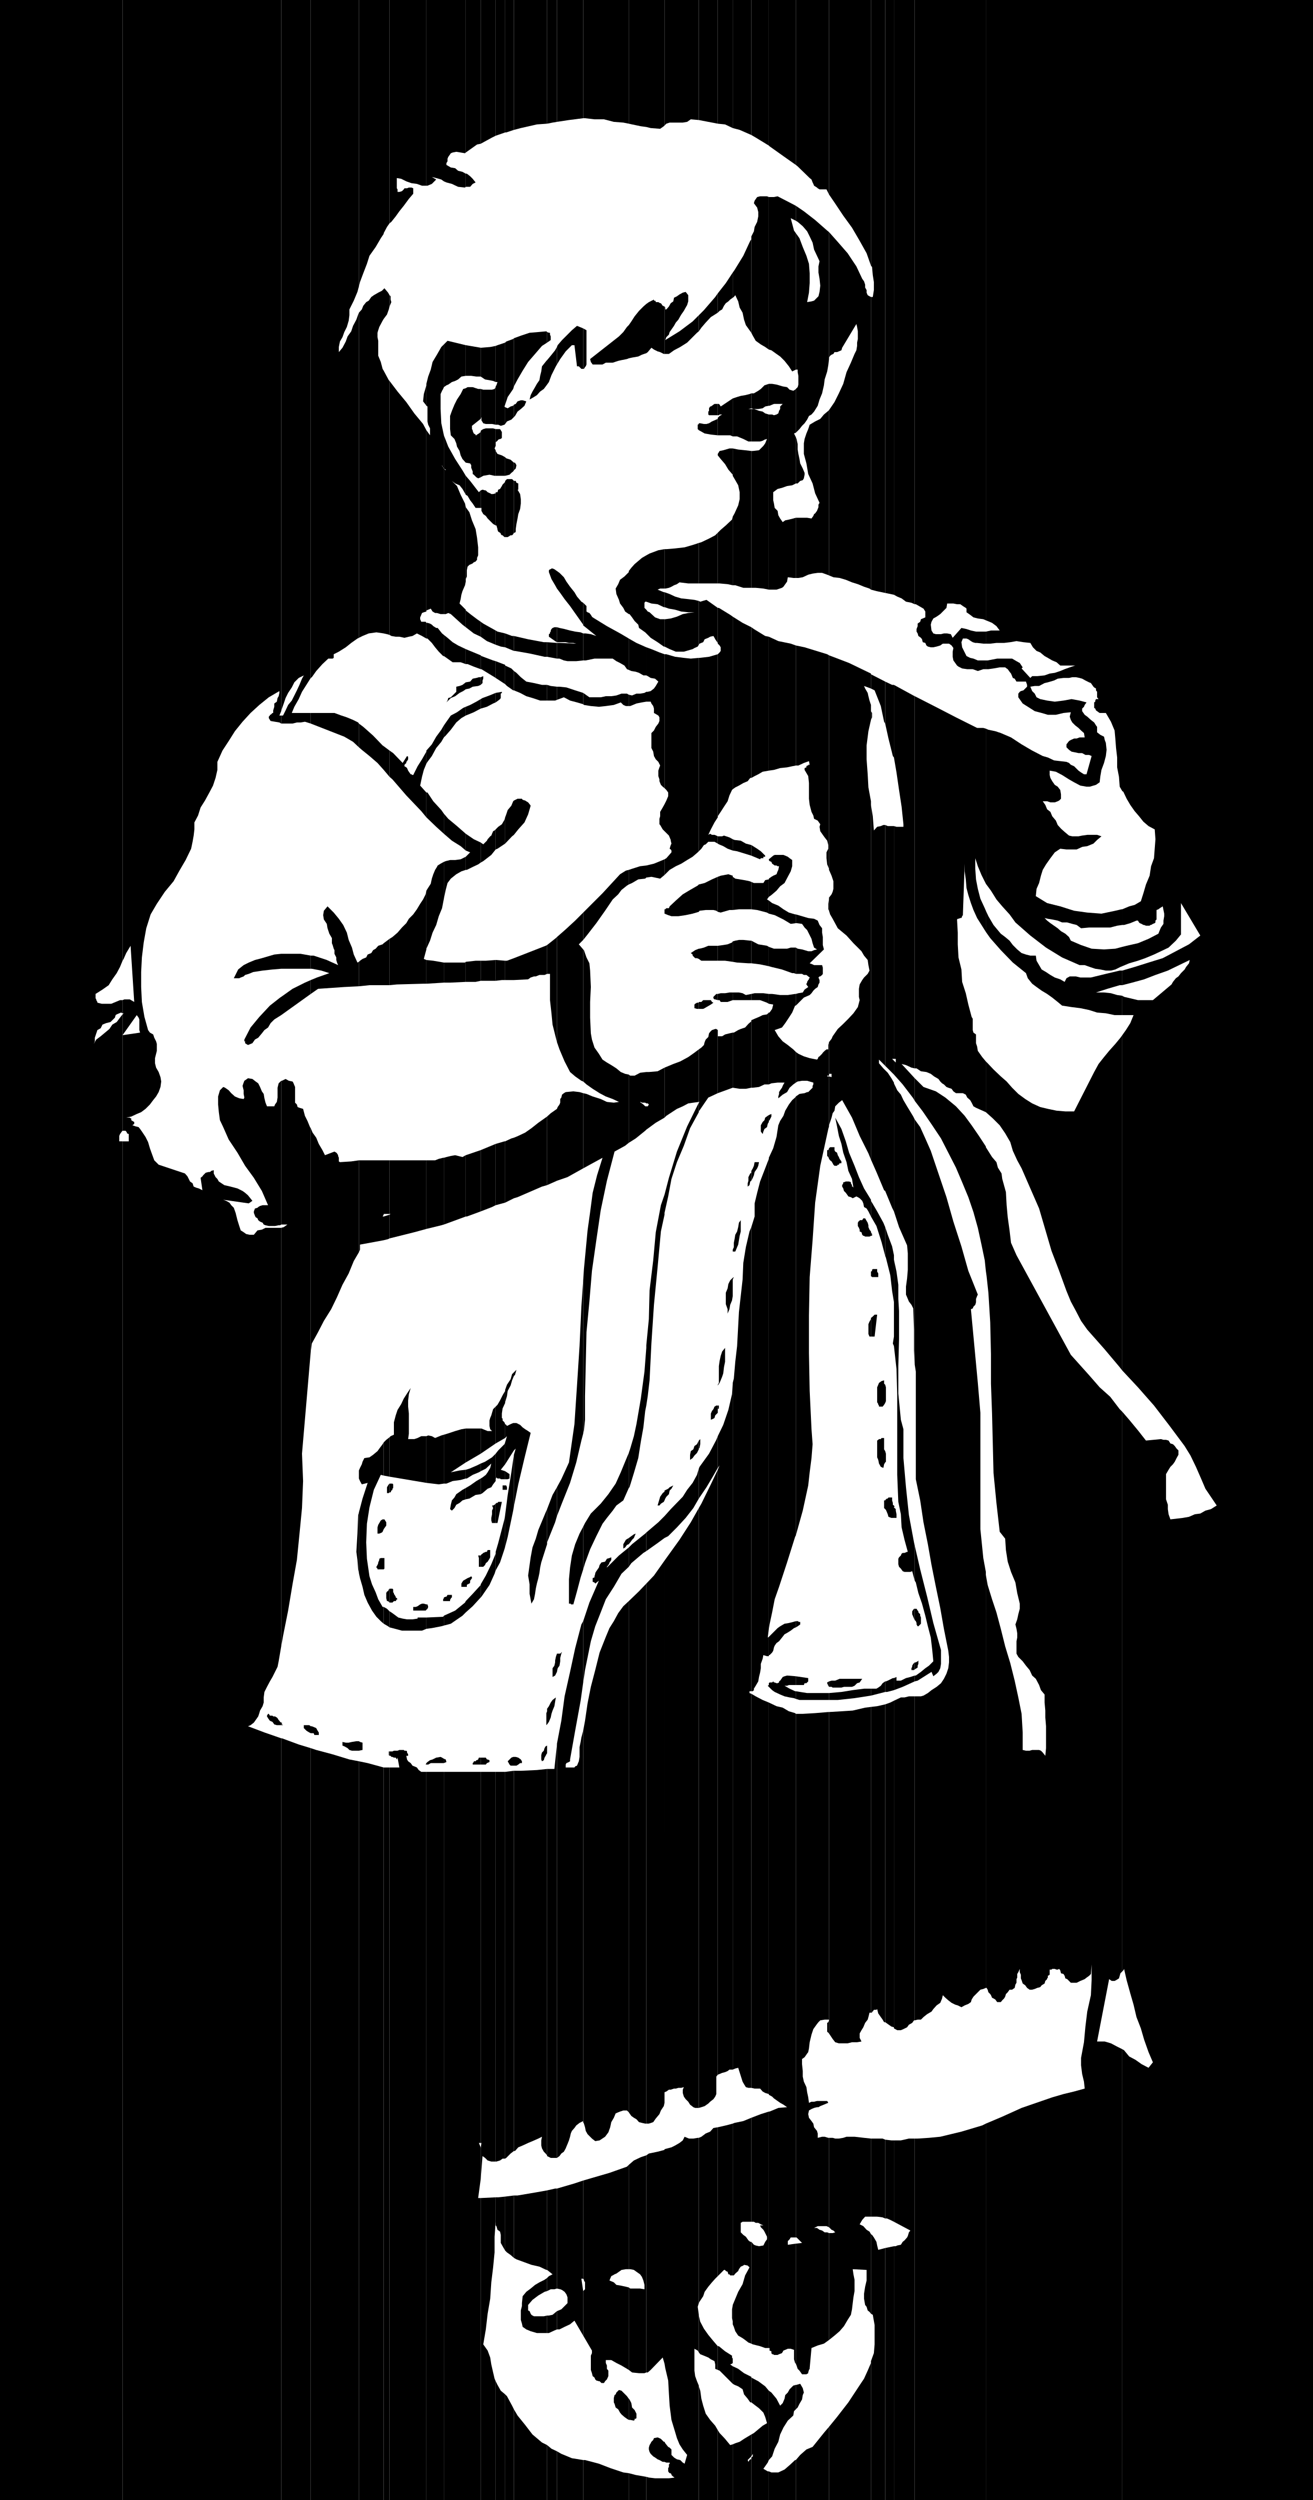<svg xmlns="http://www.w3.org/2000/svg" width="360" height="685.199"><path d="M33.602 685.2h43.5V476.397L72.5 474.8l-4.5-1.703.703-.297.899-.703.5-.7.699-1 .3-.898.2-.7.699-1.202.3-1v-1.399l.2-1.5.703-1.398.797-1.5.703-1.203 1.399-2.797.3-1.5.7-4.102V336.5H72.8l-1 .5-1.2.2-1 1.198h-1.199l-.902-.199-.7-.5-.8-.5-.398-1.199-.5-1.602-.5-2-.5-1.398-.7-.7-.5-.702-.902-.5-.797-.297 7 1 1-.703-.8-1-.403-.5-.797-.7-.703-.5-1.398-.699-1.899-.5-1.703-.398-1.5-1-.398-.703-.5-.5-.5-1v-.899l-.7.2-.3.3h-.399l-.8.2-.7.699-.203.3-.5.403.5 3.398-1-.5-.7-.199-.698-.3-.301-.9-.7-.5-.5-1-.199-.402-.699-.8-7.203-2.399L42.3 318l-.698-1.902-.5-1.399-.5-1.699-.7-1.402-1-1.5-.5-.7-.402-.5-.797-.199-.902-.3.5-.399v-.5l-.5-.3L36 307v-.5h-.2l-.198-.2h-1L36 306l1.5-.7 1.203-.5 1.2-.902 1.199-1.199L42 301.5l.8-1 .7-1.2.5-1.402.203-1.5L44 295.2l-.5-1.398-.7-1.203-.3-1.2V290l.3-1.2.2-.8v-1.902l-.2-.7-.5-1-.3-.898-.898-.5-.5-.7-1-3.6-.7-4.102-.199-4.098v-4.102l.2-4 .5-4.097.699-3.903 1.199-3.8L43 247.699l2.203-3.3 2.399-2.899 1.601-2.902 1.7-2.899 1.5-3.101.398-1.899.3-1.699.2-1.7v-1.902l1-1.898.699-2.2 1.203-1.902 1.2-2.199 1-1.898.699-2.102.5-2.199v-2.2L61 205.7l1.703-2.602 1.7-2.7 2.097-2.597 2.203-2.403 2.399-2.199 2.601-2.101 2.899-1.7v.5l-.2.903-.3.5-.2 1-.699.5v.898l-.3 1v.7h-.2l-.5.5H74v.199l-.297.3v.403l.297.5.203.297 1.2.203 1.199.199.5.3v-2.202h-.5l.5-1.2V0h-43.5v263.3l.3-.5.7-1.6 1.199-2 1 15.398-1.2-.7h-1.5l-.5.2v3.601h.301l-.3.301v5.7l3.898-5.5.5.698.203.5v2.903l.2.699-4.801.7v26.198h.8l.2.2.199.3v.2l.5.203v2h-1.7v372.398"/><path d="M33.602 312.8h-.899v-1.5l.2-.5.3-.402.2-.3.199-.2V283.7l-.2.301.2-.3V278l-.7.898-.902 1.2-1.2.703L30 282l-2.398 2-1.2.898-.699 1.2.297-.7v-1l.402-1.199.301-.898.899-.5.5-1 1-.403 1.199-.3.5-.5.402-.399.297-.3.203-.7L32 278l.703-.3.5-.2.399.2v-3.602h-.7l-1.199.5-1.203.5h-2.598l-1.199-.297v-.203l-.3-.5v-.2l-.2-.3v-1.2l1.899-1.199L29.8 270l1-1.602L32 266.7l.902-1.699.7-1.7V0H0v685.2h33.602V312.8m43.5 372.4h8.101V479.097l-3.3-1-4.602-1.7h-.2V685.2m.001-212.4h.5l-.301-.202v-.5h-.2v.703"/><path d="m77.102 472.098-.301-.2-.2-.3-.199-.2-.3-.5-.2-.199-.5-.3h-.5l-.199-.2H74l-.297-.5H73.5l-.297.5v.2l.297.5.5.699.703.3.5.7.7.203h1.199v-.703m0-20.898.5-2.802 1.398-7 1.203-7.199 1.2-6.699.699-7 .699-7.2.3-7.402-.3-7.5 2.402-28V309.2l-.203-.3-.7-1.7-.698-1.398-.5-1.903-1-.3-.5-.2-.2-.699-.5-.5v-4.3l-.5-1.2-.199-.3-1-.2-.902-.5-1 .5h-.2v39.399h1.7l-1 .703-.7.199v114.7"/><path d="m77.102 296.2-.7.698-.3 1.2v2.703l-.2 1.199-.5.7-.199.5h-2l-.402-1-.301-1.2-.2-1.2-.5-.702-.5-1.2-.5-1-.698-.5-.899-.699L68 295.5l-1 .7-.2.5-.3.898.3 1.203v1l.2 1-.2.398-1.198-.199-1.2-.5-1-.902-.699-.797-1-.703-.5-.2-.902.903-.5 1.699v2.2l.199 2.1.3 2.2.903 1.898 1.5 3.403 2.399 3.597 2.101 3.602 2.399 3.3 2.199 3.598 1.699 3.903H72l-.7.199-.5.3-.198.2-.7.2-.3.8v.398l.3.801.2.399.5.3.199.5.5.403.699.297.3.5.5.203.903.199h1.7l1-.2h.398l.3-.202v-39.399m.001-17.999 8.101-5.802v-3.8l-1.601.703L80.203 271l-3.101 2.2v5m0-5-.301.198-2.801 2.2-2.898 3.101-2.399 2.899-1.703 3.3v.5h.203v.5l.297.2.5.3 1.203-.5.7-1 .898-.5 1-1.199.699-.898 1-.703.703-1.2 1-1 1.899-1.199v-5m0-7.699h8.101v-3.602l-2.8-.5h-5.301v4.102m0-4.102-1.899.2-3.402 1-1.899.5-1.699.703-1.402.699-1.5 1.2-1.2 2.398h1.5l.399-.2.8-.3.403-.399 1-.3.5-.2.7-.3L72 266l2.703-.3 2.399-.2v-4.102m0-63.098h3.101l1.2-.3h1l1.199-.2 1.601.5v-2.902H80l.703-1.699 1.2-2.101.898-2L84 187.699l1.203-1.898V0h-8.101v194.898l.199-.699.5-1.398.5-1.5.699-1.403 1-1.5.703-1.398 1.2-1.2 1.398-.702-.5.902-.7 1.7-.699 1.5-.699 1.398L80 192l-1 1.2-.7 1.5-.698 1.398h-.5v2.203M85.203 685.2h13.2V482.7l-2.602-.5-4.598-1.4-4.5-1.202-1.5-.5v206.101m0-210.199H86l.203.5h1.2v-.7l-.2-.3-.3-.5-.2-.402L86 473.3l-.5-.203h-.297V475m0-1.902-.402-.297h-1.5v.797l.699.703.3.199.5.3.403.2v-1.902m0-102.7.297-2.199 1.703-3.101L88.801 362l2-3.2 1.601-3.3 1.5-3.402 1.7-3.098L97 345.598l1.402-2.399V318l-2.101.3-3.098.2-.3-.2v-1l-.2-.5v-.202l-.3-.5-.2-.2-.5-.3-2.601 1-.7-1.399-1-1.699-.699-1.7-1-1.402-.5-1.199v61.2"/><path d="m85.203 272.398 2-1.398 7.2-.5 4-.2v-6.702L98 263.8l-1-2.203-.5-1.899-.898-2.101-.5-2-1-2.098-1.2-1.7-1.402-1.702-1.7-1.7-1 1.2-.198 1.203.198 1.2.8 1.2.2 1.198.5 1.5.699 1.2v1.402l.203.5.297 1 .203.398v1l.5 1v.7l.2.703.3.699-3.101-1.402-3.602-1.2h-.797v3.602h.297l2.602.5 2.199.7-3.399 1.198-1.699.7v3.8m.001-74.098 9.2 3.598 2.398 1.403 1.601 1.5v-6.5l-.199-.301-1.402-.7-1.7-.702-1.5-.5-1.898-.7h-6.5v2.903m0-12.501.297-.202 1.203-1.7 1.7-1.898L90 180.5h1.203l.297-.2v-1l1.402-.702 1.899-1.2 1.5-1.199L98 175l.402-.2V85.7l-.199.5-.5 1.398-.902 1.703-.5 1.5-1 1.398-.5 1.399-.899 1.703-1 1.199v-1.402l.301-1.5.7-1.2.5-1.398.699-1.402.5-1.7.199-1.5v-1.597L97 82.398 98 80l.402-1.5V0H85.203v185.8m13.199 499.4h6.801V484.397l-4.402-1.199-2.399-.5v202.5m0-205.398 1-.202v-2l-.699-.2-.3-.199v2.602m-.001-2.601h-.699l-1.203.198-.898.2H94.8l-.899-.2v1l.5.2.899.5.5.5.699.203h1.902v-2.602m.001-46.101.301 1.402.7 2.398.5 2.2.898 2.101 1.199 2.2 1.203 1.699 1.2 1.203.8.699v-4.602h-.3l-1.2-2.097-.703-1.903-1-2.199-.7-2.199-.698-4.8-.2-4.5.2-5.102.699-4.5 1.199-4.797 1.902-4.102.801.2V395.3l-.3.5L104 397l-.5.7-1.2 1-1 .698-1.398.2-.5 1-.199.703-.5 1-.3.699v2.2l.3.698.5.903 1.598-.403-1.399 4.301-1 3.801v16.598"/><path d="m98.402 414.5-.199.7-.203 5.1-.297 5 .297 2.2.203 2.598.2 1V414.5m-.001-71.3.301-.7v-1.402l6.5-1.2v-6.5h-.3l.3-.5V318h-6.8v25.2m-.001-72.9 2.899-.3h3.902v-11.5l-.3.3-1.2.4-.703.8-.7.398-.5.801-1 .399-.398.8-1 .403-.699.5-.3.297v6.703m-.001-65.501.801.7 2.098 1.7 2.199 1.898 1.703 1.902v-6.5l-.3-.2-2.602-2.702-2.7-2.399-1.199-.898v6.5m0-30.001 1-.5 1.7-.702 2.101-.297 2 .297v-72l-.3-.5-.5-1.899-.7-1.699v-4.102l-.203-1V91.2l.203-.699.297-.902.902-1.7.301-.5V79.2l-.5.5-1 .5-1.203.7-.7.5-.698 1-.7.402-.8 1-.399 1-.8.898v89.102M98.402 78.5l.301-1.2.899-2.402 1-2.597.699-2.203L103 67.699l1.402-2.398.801-1.203V0h-6.8v78.5m6.8 606.7h1.598V484.397h-1.598V685.2m0-240.2 1.2.7.398.3v-4.402l-.7-.7-.898-.5V445m0-14.902.2-.2V427h-.2v3.098m0-3.098h-.8l-.403.2v.3l-.297.7v.198l-.203.5-.297.5v.2l.297.3v.2h1.703V427m0-7.902.2-.297.5-.703v-.899l-.5-.8h-.2v2.699m0-2.7h-.3l-.5.301-.403.7-.297.5-.203.699v1.703h.5l.703-.301.2-.2.3-.702v-2.7m0-12 1.598.301v-10.8l-.899.699-.699.703v9.097m0-64.5 1.2-.3.398-.2v-6.5l-1.598.5v6.5m0-7v-.199h1.598V318h-1.598v14.898m0-62.898h1.598v-12.7l-.399.298-1.199.902V270m0-59 1.598 1.898V205.7l-1.598-1.199v6.5m0-37.403.899.203.699.199v-69.602l-.2-.199-1.398-2.601v72m0-86.2.899-1.199.5-1.398.199-.801v-3.102l-.399-.699-1-1.199-.199.2v8.198m0-23.3v-.2l.899-1.699.699-1V0h-1.598v64.098"/><path d="M106.8 685.2h10.102V485.597H115.5l-.7-.5-.5-.7-.698-.3-.5-.2-.5-.699-.7-.5-.3-.5-.2-1h.5v-.398l-.3-.5v-.3l-.2-.2h-.5l-.199-.202H109.5l-.5.203h-1l-.398.199h-.801v1.2h.3l.2.3h.3l.399.2h.5l.3.5.2-.5.5 2.698h-2.7V685.2"/><path d="M106.8 480h-.198v1l.199.2V480m-.001-34 .802.2 2.601.698h5.5l1.2-.5v-3.097H114.5v.297l-1.398.203h-1.5l-1.2-.203-1.199-.297-1.203-.903-.7-.5-.5-.3V446m0-6.8h.802l.398-.4h.5l.3-.5h.2l-.2-.3-.3-.2v-.202l-.5-.797v-.203l-.2-.2v-.8l-.198-.2h-.801v3.801"/><path d="m106.8 435.398-.198.2-.2.5h-.3v.3h-.2V438l.2.8h.3l.399.4v-3.802M106.8 409h.302l.199-.5.3-.2v-.3l.2-.2v-1l-.2-.202h-.8V409"/><path d="m106.8 406.598-.198.203-.2.297-.3.5v1.601h.5l.199-.199v-2.402m-.001-1.898 10.102 1.698v-12.8H115.5l-1 .5-.898.3h-1.7l.2-1.5v-5.5l-.2-1.898v-1.7l.2-1.702.5-1.7-1 1.5-.899 1.403-.703 1.5-1 1.597-.5 1.5-.5 1.903v3.398l-.898.399-.301.3V404.7m-.001-65.302 6.802-1.699 3.3-.898V318h-10.101v14.7h.3l-.3.198v6.5M106.8 270l2-.2 7.2-.202h.902v-6.5l-.699-.297.7-2.602v-16.101l-.2 1L116 246.5l-.797 1.2-.902 1.5-1 1.398-1.2 1.203-.699 1.199-1.199 1.2-1.203 1.398-1.398 1.203-.801.5V270m-.001-57.102.802.7 3.8 4.402 4.098 4.3 1.402 1.7v-6.8l-1.699-1.9.5-2.402.5-1.898.7-1.7v-3.6.3l-1.2 2.098L114.5 210l-1.2 2.398h-.198l-.301-.199h-.2l-.5-.699-.199-.3-.3-.7-.2-.2-.5-.3v-.402l.5-.5v-.297l.2-.203.3-.5v-.7l-.3-.199-1.2 1.899-2.601-2.7-1-.699v7.2M106.8 174l.5.3 1.2.2h1l1.402.3 1.2-.3 1-.2 1.199-.702 1.402.703 1.2.699v-4.3l-.2-.302H115.5l-.297-.699v-.5l.297-.699.203-.5.5-.2.7-.202v-49.7L116 116.2l-2.398-2.898-2.2-3.102-2.402-2.898-2.2-2.903V174m0-90 .5-1.2-.198-.702v-.899l-.301-.3V84m-.001-22.8.5-.4 1.2-1.5 1-1.402 1.203-1.5 1.399-1.898 1.199-1.402v-1.5l-.5-.2h-.7l-.5.2h-.699l-.199.3-.5.5-.703.2h-.5v-.7l-.2-.3V48.8l1.2.2 1.402.7 1.399.5 1.5.198 1.402.5h1.2V0H106.8v61.2m10.102 624h4.801V485.597h-4.8v199.601m-.001-201.6h.5l.7-.399h3.601V482l-.5-.3-.402-.2-1.2.2-1 .5-.699.198-.699.5-.3.301v.399"/><path d="m116.902 483.2-.199.398h.2zm0-36.802 1.5-.199 2.598-.5.703-.199v-2.7l-.203.298-4.598.203v3.097m0-5.198.301-.302.2-.5-.2-.699h-.3v1.5"/><path d="m116.902 439.7-.699-.2h-.5l-.5.2-.703.5-.5.198h-.7v1h3.403l.2-.199v-1.5m-.001-33.301 3.399.403 1.402-.203v-13.399l-.703.2-1.7.699-.898-.5-1-.2-.5.2v12.8m0-69.598 4.098-1 .703-.202V317.3h-.203l-1.2.297-1 .402h-2.398v18.8m0-67.201 4.801-.297v-5.5l-2.902-.5-1.899-.203v6.5m0-9.598 1-2.2.7-2.202 1-2.098.699-2.402.902-2.2.5-2.597v-10.102l-.902.5-.801.5-.2.399-.5.8-.5 1.2-.398 1.203-.3 1.398-.899 1.399-.3.5V260m-.001-36 2.7 2.598 2.101 1.902V223l-.703-1-2.2-2.402-1.597-2.399h-.3V224m-.001-14.7.301-.5 1.2-1.6 1.199-2.2 1.398-1.7.703-1.202V198.8L121 200l-1.398 1.898-1.2 2.102-1.5 1.7v3.6m0-34.3h.301l1.2 1.2.898 1.198 1 1.2 1.199 1.203h.203V174l-.5-.402-1.203-1.5h-.398l-.801-.5-.399-.399-.5-.3-.699-.2h-.3V175m-.001-7.7.5-.202.7-.297.5.797.699.402h.5l1 .3h.902v-39.902l-.203-.199-.297-.5v-.199l.297.7h.203v-8.9L121 116l-.2-3.902V108l.403-.902.297-.5.203-.5v-11.7l-.703.7-1.2 2.101-1.198 2-.5 2.102-.7 1.898-.5 2v6l.301.2v4.101l.2.898.5 1v1.903l-1-1.403v49.403"/><path d="M116.902 105.2v.398l-.699 2.402-.203 2 .703.898.2.301v-6m-.001-54.301h.301l1.2-.5 1.199-1.199-1.2-.699 1.2.3 1.398.4.703.5V0h-4.8v50.898m4.8 634.302h6V485.597h-6v199.601m0-201.998.7-.302-.2-.699-.5-.199v1.2m0-37.7 1.899-.5 3.199-2.2.902-.902v-3.097l-.203.398-2.7 2.2-3.097 1.402v2.699m0-6.7h1.7v-.5h.199v-.3l.3-.2v-.702h-1.199l-.3.5h-.2l-.5.203v1m0-.801-.203.3v.5h.203v-.8m0-31.402h.7l1.699-.7 2.199-.3 1.402-.399v-2.398L126 403l-2.398.5 4.101-2.7v-9.3l-1.203.2-1.7.5-2.097.698-1 .301v13.399m0-71 6-2.2v-16.8l-.902.5-1.2-.297-.8-.203-1.2.203-1.199.297-.699.203v18.297m0-66.298h1.7l4.3-.202v-5.5l-.203.203h-5.797v5.5m0-23.001.5-2.402.5-1.898.899-1.2 1.5-1.202 1.398-.797 1.203-.403v-3.597l-1.402.699-1.5.2h-1.399l-1.199.3-.5.2v10.1m0-17.8 2.2 1.898 2.398 1.5 1.402 1.2V228.5l-2.402-2.102-2.399-2-1.199-1.398v5.5m0-26.402.5-.5 1.399-1.598 1.5-2 1.398-1.2 1.203-.702v-2.399L127 194l-1.7 1.2-1.698.898-1.2 1.703-.699 1v3.297m0-22.298 1 .7 1.399 1h2.199l1.402.5v-4.102l-2.101-1-1.5-.898-1.399-1.2-1-.8v5.8m0-11.5h.5l.7-.3.699.3 3.199 2.9.902.698v-4.8l-1.703-1.7.3-1.199.2-1.199.3-1 .7-1.602.203-1V139l-.203-1-1.2-2.402-1-2.399-1.398-1.398.899.699 1.199.5.8 1 .7 1.2.203.398v-5.2l-.902-1.5-2-3.097-1.899-3.403-1.199-3.097v9.097l.5.301v.2l-.5-.5V168.3m0-62.202.7-.5.5-.2 1-.699.898-.3.8-.399.899-.8 1.203-.2v-8.402l-5-1.2-1 1v11.7m0-56.398.7.3 1.5.398 1.699.801 1.898.2.203-.2v-3.601l-.902-.5-1.2-.297-.8-.703-1.2-.2-1.199-.699v-.5l.301-.5V43.5l.2-.5.5-.7.199-.3.5-.2 1-.202L127.5 42l.203-.2V0h-6v49.7m6 635.5h4.098v-82.802h-.7l.7-5.199V588.5l-.5-1.2h.5V485.599h-4.098V685.2m0-243.302 1.899-1.699 2.199-2.398v-3.403l-2.2 2.403-1.898 2v3.097m0-7H128v-.5l.203-.199.5-.199.2-.3v-.5l.3-.4.2-.3v-.2l-.2-.3-.5.3-.5.2-.5.3v2.098m0-2.098-.703.4-.2.3-.3.5v.898h1.203v-2.097m0-21.903 1-.199 1.7-1 1.398-.199v-4.3l-1.2.698-1.699 1.2-1.199.703v3.097"/><path d="m127.703 407.8-.902.5-1.7 1.2-.5.898-.699.801-.3 1.2-.2 1.199.5.402.7-.7.5-.902.898-.5.8-.699.903-.3V407.8m0-2.6H128l1.602-1 1.699-.7.5-.3v-2.102l-1 .5-2.098.902-1 .3v2.4m0-4.4 4.098-2.402V391.5h-4.098v9.3m0-67.402H128l3.8-1.398v-16.8l-4.097 1.398v16.8m0-64.3h2.7l1.398-.297v-5.5h-1.399l-2.699.297v5.5m0-30.7H128l1.602-.8 1.5-.7.699-.5v-5.5l-1.899-.898-2.199-1.5v4.598l1.2.5-1.2 1.203v3.597m0-42.3.5-.2 1.7-.699 1.898-1v-2.601l-1.2.703-1.699.898-1.199.5v2.399m0-7.2 1-.199.899-.5 1.5-.199.699-.3v-2.102h-.5l-.7.203-1 .199-.699.8-1.199.2v1.898m0-1.898-.902.7-.801.3-.898.2v1.398l-1.5 1.5-.7.203-.199.699-.3.5 1.199-1.2 1.199-.5 1.199-.902 1-.5.703-.5V187m0-5h.5l1.7.7 1.898.698v-3.8l-2.899-1.2-1.199-.5V182m0-10.102 2.2 1.7 1.898.902v-4.102l-1-.699-1.598-1.199-1.5-1.2v4.598m0-13.198.297-.7v-1.7l.203-1 .5-.5.5-.202.399-.2.3-.3.5-.2.399-.5v-.5l.3-.699V150l-.3-2.602-.399-2.398-1-2.402-.699-2.2-1-1.398v19.7m0-23.102.5.3.7 1.2.699.902.8 1.2h1.399v-4.802l-.5.5-2.399-3.097-1.199-1.403v5.2m0-8.798 1.2.2.3.5v.7l.399 1v.698l.3.2.7.703.5.297.699-.297v-12.403l-.5.403-.5.297-.2.203h-.199v-.203l-.5-.297-.3-.703v-.2l-.2-.3v-.899l2.399-1.898v-8.203h-.7l-1.5-.5h-1.398l-.5.3v20.403m0-20.403-.703.2-.7 1.402-1 1.5-.698 1.398-.7 1.7-.5 1.402v3.598l.2 1.703 1 1 .5 1.199.199.898.699 1.2.3 1.203.5 1 .903 1v-20.403m0-3.398h1.5l1.399.2h1.199v-7.9l-4.098-.702V103m0-51.8h1.2l.699-.802.8-.398-.8-1-.7-.7-.902-.702h-.297v3.601m0-9.399 3.098-2.202 1-.2V0h-4.098v41.8m4.097 643.4h4.102v-32.602l-.3-.7-.399-1.699-.5-2.199-.3-1.902-.7-1.899-1.203-1.699.703-4.102.5-4.3.7-4.098.3-4.5.5-4.102.399-4.097V613l.3-4.102v1-7.699l-4.101.2v82.8M131.8 597.2l.5-6.302.7.5.703.7 1 .3h1.2v-106.8H131.8V587.3h.2l-.2 1.5v-.301 8.7m0-113.601h1.403l.297-.399.703-.3v-.5l-.5-.2h-.203l-.297-.5h-1.402v1.899"/><path d="M131.8 481.7h-.5l-.198.5-.301.198h-.2l-.199.301h-.5v.2l-.3.3v.399h2.199v-1.899M131.8 437.8l.2-.202 2.203-3.2 1.399-3.097.3-.903v-5.097.5l-1.199 2.898-1.5 3.102-1.402 2.398v3.602m-.001-8.403h.7l.5-.5.203-.5.5-.398.5-.8.2-.4v-2h-.7l-.203.5h-.297l-.703.298-.2.203-.3.199-.2.3v3.098"/><path d="M131.8 426.3h-.698l.199.7v2.398h.5v-3.097M131.8 409.5l.5-.3 1.403-1.2 1-.402.5-.797.7-.903v-7.5l-1 1-1.903 1.2-1.2.5v2.101l1.403-.699 1.5-1.402-.3 1.203-.7 1.199-.5.7-.902.698-.5.301v4.301m-.001-11.102 4.102-2.8V385.5l-.699.7-.3 1-.2.698-.3.7-.2.703v1.5l.2.898.5.5h-1.2L132 391.5h-.2v6.898m0-66.398 3.102-1.2 1-.5v-16.8l-4.101 1.7V332m-.001-63.2h4.102v-5.702l-2.699.203h-1.402v5.5m-.001-32.403.7-.398 2.203-1.7 1.2-1.5v-5.5l-.301.298-.399.203-.3.699-.2.5-.3.2-.7.8-.203.398-.297.301-.703.7-.7-.5v5.5m0-42.199 1.7-.5 1.703-.9.7-.3v-2.602l-1.7.7-1.902.703-.5.297v2.601m-.001-6.499.5-.5v-.7l.2-.5v-.7l-.7.298v2.101m0-4.301h.2l3.602 2.2.3.203v-4.602l-.699-.199-3.203-1.2-.2-.202v3.8m0-8.898 1.7 1.2 2.402 1v-3.9l-3.402-1.902-.7-.5v4.102m0-35.3h.2v.8l.5.898.703.5.5.7 1.5 1.5.7.402v-9.102.301l-.7.2h-.5l-.3-.2-.7-.3-.5-.5H133l-.7-.2-.5.2v4.8m0-8.399.7-.402 1.703-.3 1.399.3h.3v-7l-.3-.5.3-.699v-4.601l-.699-.2h-2l-.703.2-.5.3-.2.2V130.8m0-16 .2-.5v.9l.5.8.703.2h1.7l1 .198v-10.5.2l-.301.5-.7.203H132.5l-.7-.203v8.203m0-11.601 1.2.8 1.203.2 1 .198.7.301v-9.898l-1.5.297L132 95.3h-.2v7.898m0-63.8 3.102-1.699 1-.5V0h-4.101v39.398m4.101 645.802h2.598v-29l-1.2-1-.898-1.602-.5-1v32.601m0-75.301.2.2.3 1 .7.5.199.902v2.2l.5.898.699 1.203V602l-1.898.2h-.7v7.698m0-17.5h.2l1-.3.699-.5h.699v-106h-2.598v106.8m0-162 1.2-2.199 1.199-3.601.199-.7V415.2l-.2 1.2-1.698 6.5-.7 2.402v5.097m0-13.001h.5l1.2-5.8h-1l-.2.3h-.3l-.2.2v5.3"/><path d="m135.902 412.098-.3.3-.399.2h-.3l.3.703-.3.699v1l-.2 1v.7l.2.698h1v-5.3m-.001-6.7.2-.5.3.301h.7l.199.2h1.199v-2.2l-1.2-.398 1.2-1.5v-6l-.2.5-1.698 1.699-.7.898v7m0-9.8 2.598-1.5V390.3l-.2-.5-.5-.5v-.5l-.198-.203v-1.2L137.8 386l.699-1.5v-3.3l-.7 1.198-.698 1.403-.7 1.199-.5.5v10.098m.001-65.298 2.598-.702V312.8h-.2l-2.398.699v16.8m0-61.499 1.7-.202h.898V263.3l-2.398-.203h-.2v5.703m0-36 .5-.202 2.098-1.399V224l-.2.7-.698 1.198-1 .7-.7.703v5.5m0-40.301.7-.5.5-.402.199-.297v-1.203l.3-.2v-.3l-1.699.3v2.602m0-6.7 2.598 1.7v-5.3l-2.598-1v4.6m0-9.1 1.399.5 1.199.198v-3.8l-2.098-.5-.5-.297v3.898m0-32.699h.2l.3 1v.2l.2.5.5.3.199.2v.198l.3.301h.2l.5.5h.199V132l-.2.3-.5.5-.198.4-.5.8-.5.2-.2.698h-.5V144m0-13.602h2.598v-5.097l-.898-.5-1.2-.403-.5-.8v6.8m0-9.198.5-.4.2-.3.5-.2h.199l.3-.3v-1.602l-.3-.5-.2-.3h-1.199v3.601m0-4.801h.7l.699.301 1-.3.199-.2v-4.601l-.2-.2.2-.5v-17l-2.098.7-.5.203v9.898h.5l-.3.899-.2.3v10.5m0-79.198 2.598-.9V0h-2.598v37.2m2.598 648h2.402v-24.9l-.5-1-1.402-2.6-.5-.5v29m0-68.4.5.5 1 .7.902.8v-17.1l-2.402.3v14.8m0-25.202.3-.2 1.2-1.199.902-.699V485.3l-2.402.298v106m0-167.7.703-2.699 1.5-7.199.2-1.2v-14.1l-.7 4.8-1 6.2-.703 5.5v8.698m0-15.598h.5v-.702l-.2-.5h-.3v1.203m0-1.203h-.7v1.203h.7v-1.203"/><path d="M138.5 405.398h.703l.5-.199V404l-1.203-.8v2.198m0-4.098 2.402-3.8V390h-.199l-.703.3-1 .5-.2-.3-.3-.2v3.798l.5-.5-.5 1.703v6m0-16.801v-.2l.5-1.702.203-1.399.797-1.5.402-1.398.5-1.203v-1l-.5.5L140 378l-1 1.5-.5 1.398v3.602m0-54.902 2.402-1.2v-16.597l-.699.199-1.703.8v16.798m0-61h2.402v-6L139 263.3h-.5v5.297m0-37.397 1.902-2 .5-.4v-9.402l-.199.2-.5 1.203-1 1.199-.402 1.2-.301.8v7.2m0-43.7.5.5 1.703 1.2h.2v-5.302l-.7-.699-1.703-.8v-.2 5.301m0-10.102 2.402 1v-4.097h-.5l-1.902-.703v3.8m0-30.198h.703l.797-.5h.402l.301-.302.2-.398v-14.2l-.2-.202-.3-.297H139l-.5.5v15.398m0-16.801 1.203-.3.5-.5.5-.399.2-.3V126.8L140 126l-1.2-.402-.3-.297v5.097m0-14.198.5-.7 1.203-.5.7-.7v-3.402l-.2.301-.703.2-.797.5-.703-.301v4.601m0-5.301.703-2.097 1.5-2.203.2-.7V92.7l-.2.2-1.902.699-.301.3v17m0-74.599h.3l2.102-.702V0H138.5v36.3m2.402 648.9H150v-15.102l-1.398-.7L146 667.2l-2-2.601-2.098-2.598-1-1.7v24.9m0-66.401.7.4 2.199.8 1.902.7 2.2.5 1.898.898H150V600.3l-2.797.5-5.3.898h-1V618.8m-.001-29.3h.301l.899-1 1.199-.5 1.5-.7 1.199-.5 1.602-.702 1-.5-.2 1V588l.2.8.5.9.5.5.398.5V484.8l-2.797.298-4.402.203h-1.899V589.5m0-105.602h.7l.5-.3.5-.399h.5v-.5l-.301-.5-.7-.5-.699-.199h-.5v2.398m0-2.398h-.199l-.5.2-1 1 .5.898.297.3h.902V481.5m0-68.7 1.2-6 1.699-7.202 1.699-6.899-.7-.5-.8-.5-.7-.5-.698-.699-1-.5h-.7v7.5l.5-.5-.5 1.7v14.1m0-35.702.301-.297.399-1.403-.7.7v1m0-48.7 1-.3 6.7-2.899 1.398-.398V306l-.7.5-1.698 1.2-1.899 1.5-1.703 1.198-1.898.903-1.2.5v16.597m0-59.8 3.899-.2.699-.5.902-.3h.5l1-.399h1.399l.699-.3V259l-.398.2-8.7 3.398v6m0-39.798 1.2-1.5 1.699-1.902 1-2.199.699-2.398-.297-.403-.402-.5-.5-.3-.301-.2-.7-.199-.198-.3h-1.2l-1 .5v9.402"/><path d="m140.902 189.2 1.7.698 1.699.903 1.699.5 2.102.699H150v-4.3h-1.398l-2.2-.5-2.101-.4-1.5-1.202-1.2-1.2-.699-.5v5.301m0-10.801h.301l4 .7 4.098.902H150v-4h-.898l-4.301-.8-3.899-.9v4.098m0-32.398h.301l.2-.3v-.7l.199-1.402.3-1.5.2-1.2.5-1.398.199-1.5v-1.2l-.2-1.402-.699-1.199h.2V132.5l-.5-.2-.2-.5h-.5V146m0-17.102.5-.5.2-.898-.399-.7h-.3v2.098m-.001-14.598.301-.3.7-1.2.898-.702 1-.899.5-1.199-1-.3h-.5l-.899.3-.5.7-.5.198v3.403m0-8.403 1-1.898 1.399-2.402 1.5-2.399L146.703 97l1.899-2.2 1.398-.902V91l-.2-.2-2.198.2-2.399.2-2.402.8-1.899.7v13.198m0-70.3 1.899-.5 4.402-1 2.797-.2V0h-9.098v35.598M150 685.2h2.703v-13.4l-1.5-.702-1.203-1v15.101m0-45.801h.5l1.5-.699.703-.3v-5l-1.203 1-1 .199h-.5v4.8"/><path d="m150 634.598-.898.203h-2.7l-.402-.203-.297-.2-.203-.3-.297-.7-.402-.199v-1.5l1.199-1.398 1.602-1.203 1.699-1 .699-.2v-3.597l-.7.5-1.398.699-1.199.7-1.203 1-1.2.898-1 1.203-.198 1.898V632l-.301 1.2v2.6l.3 1 .2.9 1 .698 1.199.5 1.703.5H150v-4.8"/><path d="m150 627.898 1-.5h1l.703-.199v-27.398h-.5l-2.203.5v21.797l1.5 1.203-1 .5-.5.5v3.597m0-37.198v.198l1 .5h1.703v-113.5.2L152 484.8h-2v105.898m0-112.3-.398.2-.301.5-.2.703-.5.5-.199.699v1.2l.2.5.5-.302.199-.699.3-.5.2-.398.199-.301v-2.102m0-5.8.5-.7.5-1.199.203-1 .297-.898.5-1.203.203-1.2.2-1.199.3-1.199-.3 1.2-.903.698-.5.7-.5 1-.5.703v4.297m0-3.598-.2.5v3.3l.2-.202V469m0-45.8v-.5l2.203-5.5.5-1.7v-7.902l-1.203 2.101-1.5 3.899v9.601"/><path d="m150 413.598-.398.902-2 4.8-.7 2.4-.902 2.398-.5 2.703-.297 2.097-.402 2.903.402 2.398v2.602l.5 2.699.7-1.2.3-1.5.2-1.402.3-1.398.399-1.5.3-1.402.2-1.5.3-1.399 1.598-5v-9.601m0-88.798 2.703-1.202v-19.7l-1.703 1.2-1 .902v18.8m0-57.902h.8v7.2l.403 3.601.297 3.102 1.203 4.797V256.8l-.3.297L150 259v7.898M150 192h2.203l.5-.2v-3.6L151 188l-1-.3v4.3m0-12 2.703.5v-4.3L150 176v4m0-74.602.5-.699.703-1.898 1.2-2.403.3-.5v-4.8l-.5.902L151 97.5l-1 1.2v6.698m0-6.698-.2.198-1.198 1.5-.2 1.403-.3 1.199-.2 1.2-.699 1-.5.898L146 107.3l-.5 1-.297 1.199 1.2-.7.8-.5.899-1 1-.702.898-1.2V98.7m0-4.802 1-.699v-1l-.2-.5v-.5h-.3L150 91v2.898m0-60 1.5-.3 1.203-.2V0H150v33.898m2.703 651.302h7.2v-11l-3.102-.5-2.899-1.2-1.199-.7v13.4m0-46.802h.7l1.398-.699 1.5-.699 1.199-1 2.402 4.098v-12.2l-.5-3.398h.5v-26.902l-2.402.8-4.797 1.403v27.398l.899.2.5.199.699.5.5.703.3.797v1.601l-1.699 1.7-1.199.5v5m0-47.001.7-.5.5-.699.699-.5.5-.898.199-.5.3-.703.399-1 .3-1 .2-.899.3-.699.7-.8.5-.7.902-.7 1-.5v.298V474.3l-.5 1.898-.199 1.2-.3 1.402v2.699l-.2 1.2-.5 1.198-.5.2-.203.3h-2.398v-.8l.199-.399.699-.3.3-.2v-.5l1.403-7.898 1.5-8.203.7-5V444.3l-.5.898-1.7 6.5-1.402 6.5-1.5 6.7-.899 6.699-1.199 6.3v113.5m0-133.197.2-1 .5-.7.199-1.2v-.902l.3-1.199.2-.5-.5.5h-.899v5m0-4.999-.3.898-.2 1v.5l-.203.902-.5.7v2.398l.703-.399.5-1v-5m0-37.699 1.399-3.602 2.199-5.5 1.699-5.597 1.402-6 .5-1.903v-42l-.5 7.2-.5 10.8-.699 10.801-.703 10.602-1.5 10.5-2.098 4.597-1.199 2.2v7.902m0-91.902 2.899-1 4.3-2.399v-20.601l-1-.297-1.699-.203-2.101.203-.5.297-.5.402-.2.8-.3.4v1l-.2.5-.5.698-.199.5v19.7"/><path d="m152.703 285.598.7 2 1.398 3.3 1.5 2.903 1.402 1.199 1.7 1.2.5.198V260.2l-1.2-1.398 1.2-1.203v-7.5l-2.2 2.203-2.601 2.398-2.399 2.102v28.797m0-93.799 1.899-.702 1.699.902 1.902.5 1.7.5v-3.102l-2.2-.699-2.402-.8-1.899-.2h-.699v3.602m0-11.301h.7l1.199.5 1 .2H158l1.902-.2v-7.402l-.699-.297-1.5-.203-1.402-.297-1.5-.403-1.399-.3-.699-.2V176h2.399l.898.2h1.203l.797.198-4.398-.199h-.899v4.301"/><path d="M152.703 171.898H152l-.5.2-.297.3-.203.403v.297l-.2.203v.297l-.3.203v.699l.703.5 1 .7.5.3v-4.102m0-10.598.899 1.2 1.199 1.7 1.5 1.898 1.199 1.703 1.203 1.699 1.2 1.7v.198-6.199l-.5-.3-1.2-1.399-.703-1.2-1.2-1.5-1-1.402-.698-1.199-1.2-1.199-.699-.5v4.8m0-4.8L152 156l-.5-.2h-.297l-.203.2h-.2l-.3.3v.5l.703 1.9 1 1.698.5.903V156.5m0-56.602.899-1.5 1.5-2.097 1.699-1.703h.699l.703 5.8h.5l.7.7h.5V90l-1.7-.7-1.402 1.2-2.7 2.7-1.199 1.398-.199.5v4.8m0-66.5 3.297-.5 3.902-.5V0h-7.199v33.398m7.199 651.802h12.5v-7.4l-1.5-.202-3.601-1.2-3.098-1.199-3.8-1h-.5v11m-.001-45.101 2.399 4.101v.7l-.301.699v3.902l.3.898.2.801.5.399.203.5.297.3.703.2h.2l.5.5h.699l.3-.5.5-.5.399-.899v-1.5l-.399-.5v-.898l-.3-.703v-.797h1.5l1.398.797 1.402.703 1.5.898.5.301v-22.602l-.8-.199-1.399-.3-1.203-.2-.7-.699-1.198-.5.199-.5.3-.7.399-.202.5-.297.5-.203.703-.5.297-.2.402-.3 1.2-.2h.8v-28.597l-.5.5-4.8 1.699-4.801 1.398-2.399.7V624.5l.2.3v.2l.3.5v1.898l-.5.5v12.2m0-58.5.2.402.3 1 .2 1 .5.898 1.199 1.2.902.703 1.2-.203 1.5-1 .898-1.2.5-1.398.3-1.402.7-1.2.5-1.199.699-.3.5-.2.902-.3h1l.5.5V438.8l-1.5 1.398-1.402 1.899-1.2 2.203-1.198 1.898-1 2.399-1.7 4.3-1.199 4.801L162 462.3l-.898 4.5-.7 4.797-.5 2.703v107.297m0-120.499.5-3.399 1.598-7.898 1.203-4.102 1.5-3.8 1.399-3.598 2.199-3.403 2.101-3.597 2-1.903v-5.3l-2.699 2.203-3.3 3.297v-.2l.398-.5.3-.5v-.199l.2-.199.3-.5v-.7l-.5.2-.699.2-.5.8-1 .2-.5.698-.199.7-.703 1-.297.5v.203L163 432v.3l-.5.2v1l.5.2.203.3 1-.8-2.601 6-1.7 5.1v16.798m0-31 .5-1.7 1.399-3.8L163.5 421l1.703-3.402 1.2-1.598 1.597-2 1-1.402 1.902-1.399 1.5-3.398v-9.602l-.8 1.899-1.399 3.402-1.402 3.098-2 2.902-2.098 2.598L162 414.8l-1.598 2.597-.5 1v11.7"/><path d="m159.902 418.398-1 1.903-1.199 2.898-.902 3.102-.5 3.297L156 432.8v6.699h.5v.2h.703l1-3.602 1-3.797.7-2.203v-11.7m-.001-25.499.2-.898.3-2.902v-6.5l.2-8.598.199-8.902.8-8.399.7-8.398 1.199-8.403 1.203-8.199 1.7-8.101 2.097-8 2.902-1.598 1-.8v-18.7l-1-.2-1.199-.5-1.203-1-1.398-.902-1.2-.699-1.199-.8-1-1.598-1.203-1.703-.7-2.2-.3-1.699-.2-4.3v-4.301l.2-4.098-.2-4.5-.198-2-.801-1.602-.7-2-.199-.199v36.2l.899.8 1.699 1.2 1.902 1.199 1.7.902 1.898.7 1.703.8-1.402.2-1.899-.2-1.699-.8-2.203-.7-1.7-.7-.898-.202v20.601l5.301-2.898-1.5 4.797-1.203 4.8-.7 5.301-.698 5-1 10.602-.2 3.097v42m0-135.3 1.2-1.5L163.5 253l2.402-3.402L168 246.5l1.5-1.402.902-1.2 1.5-1.199.5-.3v-4l-.8.199-1.602 1-4.797 5.203-2.703 2.699-2.598 2.598v7.5m0-64.598.2.2 1.898.3 2.203.2 1.899-.2 2.199-.3 1.902-.7.7.7.699.3h.8v-3.102l-.5-.3h-1.5l-1.402.5-1.398.203h-1.5l-1.399.297h-3.101l-1.7-1.2V193m0-12h.7l2.398-.5h5l1 .7 1 .5 1.203.698.7 1 .5.2V175l-2-1.2-4-2.202-3.903-2.399-.2-.199-.3-.5-.398-.5-.5-.2-.301-.202v-1.5l-.899-.899v6.2l3.598 2.902-1.5-.5-1.398-.203h-.7V181m0-79.902h.2l.3-.5.2-.2.199-.5V90.5l-.899-.5v11.098m0-68.7h.5L163 32.7h2.602l2.699.7 2.601.199 1.5.3V0h-12.5v32.398m12.5 652.802h4.801v-6.4l-2.902-.5-1.899-.5v7.4m0-22h.399l1 .198.199-.199v-.3h.3l.2-.2V661.5l-.5-1-.7-.7-.198-1.202-.5-1-.2-.2v5.801"/><path d="m172.402 657.398-.5-.699-1.5-1.5-.699-.199-.203.2-.5.5-.2.5-.3.198-.2.801v1.2l.2.402.3 1 .7.5.5.898.402.5.801.7.7.5.5.3v-5.8m-.001-7.899.899.7 1.902.198h1.5l.5-.199v-59.5l-1.5.5-1.902.899-1.399 1.203v28.597h.399l1 .2.699.5 1 .703.5.699.402 1 .301 1.2v1.198l-1.203-.199h-2.7l-.398-.3V649.5m0-70.602.2.301.5.7.699.5.699.402.703.797.797.203.902.199h.301V434l-2 2.098-2.8 2.703v140.097m-.001-149.5.7-1 3.3-2.8.801-.5V420l-.3.3-3.602 2.9-.899.898v5.3m0-6.198.399-.5.5-.7.5-.5.199-.5.3-.7-.5.2-1.398 1v1.7"/><path d="m172.402 421.5-.8.5-.399.7-.3.5v1.198l.5-.3.5-.7.5-.199V421.5m-.001-13.7.2-.202 1.199-3.899 1.199-4.101.703-4.5.7-3.899.5-4.5.3-1.5v-15.8l-.5 6.5-1 7.402-1.203 7-.7 3.297-1 3.402-.398 1.2v9.6m0-94.6 1.899-1.2 2.601-2.102.301-.3v-6.399h-.3l-.5-.5-.403-.3-.297-.2-.203-.199h.203l.297.2h.902l.301.198v-8.597L175.5 294l-1.5.8h-1.2l-.398-.3v18.7m0-70.802.899-.398 1.699-1 1.902-.2.301-.3v-3.3l-1.703.198-2.2.7-.898.3v4m0-48.898h.399l1.699-.7 1.5-.3 1.203-.2v-2.702l-.5.3-1.203.2h-1l-1.2.5-.898-.2v3.102m0-9.902.7.3 1.199.2.902.3 1.2.7h.8v-7.7L174.5 176.2l-2.098-1.2v8.598m0-15.298h.2l.699.9.699 1 1 1 .203.898 1.7 1.203.3.297v-6.5l-.3-.297-.2-.203v-1.399l.2-.3h.3v-12.7l-1.203.7-2 1.699-.898 1-.7.902v11.8m0-11.8v.3l-1.199 1.2-1.203.898-.5 1.2-.7 1.203.2 1.5.703 1.597.297 1 .902 1.2.5 1 1 .703V156.5m0-58.3.899-.2 1.699-.3 1-.5 1.203-.4V83.3l-.8.7-1.2 1.2L174 86.7l-.898 1.398-.7 1v9.101m0-9.101-.5.5-1 1.402-1.199 1.2-7.902 6.198.199.801.5.7h2.703l.899-.5H168l1.5-.5.902-.2 1.5-.3.5-.2v-9.101m0-55.2.899.2 2.402.5 1.5.203V0h-4.8v33.898m4.8 651.302h5v-6h-2.601l-1.7-.2-.699-.2v6.4m0-35h.399l.8-.7 3.301-3.402.5 1.703v-58.602l-1.902.5-2.399.5-.699.5v59.5m0-68.199h.7l1.199-.402.699-1 1-1.2.402-1L182 577.2l.203-.898V427.699l-2.902 4.102-2.098 2.199v148m0-156.902 3.098-2.2 1.902-1.398v-6l-1.703 1.7-3.297 2.8v5.098m0-39.898.399-2.602.5-4.297.5-10.102.699-10.601 1-10.297.902-9.801 1-4.602v-5.5l-1 2.903-1.402 7.398-.7 7.7-1 8.199-.199 7.902-.699 7.2v16.5m0-75.602 2.598-1.899 2.402-1.398v-13.703l-1.902 1-2.399.203h-.699v8.597h.399l.3.301-.3.5h-.399v6.399m0-69.098 1.399-.2 2.398.5 1.203-1v-4.3L181 236l-1.7.7-2.097.5v3.3m0-48.2h1.2l.199.5.5.7.199.7v1.198l1.199.7.3.5v1l-.3.703-.7.898-.5 1-.698.7V205l.5 1 .199 1.2.5.898.699.703.5 1-.2.5-.3.898v1.5l.3.899v.5l.403 1 .5.5.5.402v-36.7l-1.402-.5-2.2-.902-1.398-.5v7.7l.399.203.8.5 1.2.199.898.8-.7 1.2-.5.7-.898.698-.8.2h-.399v2.703m0-18.703 1.2 1.203L180.3 176l1.699 1.2h.203v-7.5H181l-1.398-.5-1.5-1.4-.5-.202-.399-.5v6.5m0-8.7 1.399.5 1.699.2 1.699.8h.203v-4.097H182l-1.7-.703.7-.297h1.203V150.5l-1.703.3-2.398.9-.899.5v12.698m0-68.098.399-.3 1-1.2.699.5 1 .5.699.2 1 .5h.203V84l-.5-.2-.5-.702H181l-.5-.297h-.7v-.203l-.198-.2h-.301v-.3l-1.399.703-.699.5v13.5m0-62.001 1.2.298L181 35.3l1-.703.203-.2V0h-5v34.8m5 650.4h9.399v-31.4l-.5-1.202-.5-1.399-.2-1.5v-6l.899.5.3.5v-10.3l-.3-2.2.3-1v-45.3h-.3l-1.2.199h-1.199l-1.199-.5-.5 1-.902.703-1.2.699-1 .5-1.898.5v58.8l.2 1.2.8 3.398.2 3.602.199 3.3.5 3.9 1 3.3.5 1.7.699 1.698.902 1.403 1.2 1.5-.7 2.398-.5-.3-.703-.7-.898-.199-.5-.3-.301-.2-.7-.7v-1.5l-.5-.5-.398-.202-.8-1-.2-.399v5.5l.5.2h.899v.3l-.2.2v.699l-.199.3v.903l.2.297.199.203h.3V678h.2v.3l.5.5h.199v.2h.3l-1.699.2h-1.199v6m0-16H182l-.797-.802-.402-.199-.5-.199-1 .2-.2.5-.5.5-.199.398-.3.5-.2.703v.5l.2.699.3.5.7.7.5.3.699.5.5.2.902.5h.5v-5.5m0-92.9v-2.902l.5-.199.7-.5h.5l.898-.3h.5l.699-.2h.8l.7-.199-.297.7v.898l.297 1 .5.703.703.699.5.8.899.7.5.2h1V413.3l-2.2 3.9-3.101 4.8-3.598 5-.5.7v148.6m0-154.8 1-.5 2.399-2.402L188 416l2.102-2.7 1.5-2.6v-8.2l-.5 1.7-1.2 2.198-1.5 1.903-1.199 1.898-3.3 3.399-1.7 1.902v6m0-10.3.2-.5.3-.5.7-.7.199-1 .5-.5.5-.902-1 .5-.399.402-1 .5v2.7m0-2.4-.5.4-.703 1-.2.698-.3 1-.2.7h.5l.403-.5.797-.5.203-.399v-2.398m0-75.903v-.5l1-4.5.899-4.8 1.5-4.598 1.898-4.5 1.703-4.8 2.399-4.4v-2.6l-3.2 6.5-2.8 6.898-2.2 7.203-1.199 4.597v5.5"/><path d="m182.203 306.3.5-.5 2.899-1.902 1.601-.699 1.5-.8 1.399-.2 1.5-.199v-14.402l-1.2.902-1.699 1.2-2.203 1.198-1.898.7-2.399 1V306.3m0-66.5.2-.202 1.199-1.2 1.699-1 1.5-.699 1.601-1 1.5-.898 1.399-1.203.3-.297v-53l-2.199.199-1.902-.2-2.398-.3-2.399-.7h-.5V216l.5.5.5.7v1l-.5 1.198-.5 1v7.403l1.2 1.199.5 1.2v.198l.199.801-.2.399-.3 1 .3.203.2.297v.5l-1.399 1.601-.5.301v4.3m0-19.402-.5.903L181 222.5v1.2l-.2.698v1.5l.2.2.703 1.203.5.5v-7.403m0-43.198 1.399.698 1.699.7h2.199l2.402-.7.5-.3.899-.399.3-.5v-12l-1.199-.3-1.699-.2-1.902-.199-1.7-.5-1.5-.7-1.398-.5v4.098l1.2.403 1.699.297 1.699.5 1.902.203h1.7l-1.7.199-1.5.3-1.601.7-1.7.5-1.5.2h-.199v7.5m0-15.9h.2l1-.202.699-.297.699-.403.8-.3.7-.5 2.402.3h2.899v-11.097l-1.5.5-2.399.699-2.601.3-2.399.2h-.5v10.8m0-64.3h1.2l1.398-1 1.699-.902 1.902-1.2 2.7-2.699.5-.398v-4.403l-1.7 1.7-3.601 2.703-3.899 2.398.301-.8.7-.7.199-.699.5-.7.699-1 .5-.902.699-.8.5-.899.3-.5.7-1 .5-.898.402-.703.301-1v-1.7L188 80l-.797.2-.902.5-.7.5-.8.398-.2 1-.699.5-.5.902-.699.8h-.3v-.5l-.2-.3v13m0-62.602.5-.5.899-.3h3.601l1.2-.2 1-.699 2.199.2V0h-9.399v34.398m9.399 650.802h5.199V666l-.7-1.2-1.398-1.6-1.203-1.7-.7-2.2-.5-1.902-.3-2.199-.398-1.199v31.2m0-40.5.398.5 1 .398 1.203.5.7.5 1 .5.199.902v1.2l.699.3V643l-1.2-1.402-1.398-1.7L193 638.2l-1-1.898-.398-1.703V644.7m0-13.5.199-.4 1-1.5.402-1.202 1-1.399 1-1.199.899-1 .699-.7V583l-1.2.2-.898 1-1.203.5-1.2.898-.698.3V631.2m0-53.5.699-.2.902-.3 1-.7.5-.5.899-.7.5-.702.3-.7v-4.8l.399-.5V402.8l-1.899 4-2.601 5.297-.7 1.203v164.398m.001-166.998.199-.302 1.902-2.8 1.899-3.2 1.199-2.097v-8.703l-.399 1-2 3.8-2.601 3.602-.2.5v8.2m.001-13.7.199-.2.199-1v-1.402l-.398.403V397"/><path d="m191.602 394.8-.5 1-.7.5-.3.9-.7.5-.199 1v1.398l.7-.5.5-.7.699-.699.5-1v-2.398m0-90.203 2.601-3.797 2.598-1.203V284v.2-1.9l-.399-.3h-.3l-.899.3-.5.5-.3.4-.2 1-.703.698-.297.7-.203.8-.7.7-.698.5V302h.199l-.2.2v2.398m.001-28.098h1.199l.402-.2.5-.3.7-.402.5-.297.699-.5-.399-.203-.3-.5H192.8l-.5.5h-.7v1.902"/><path d="M191.602 274.598v.203h-.5l-.5.297-.2.203v1l.7.199h.5v-1.902m0-11.798.398.298.3.203h4.5v-4.102h-2.597l-1.203.5-1.2.301h-.198v2.8m0-2.8-1 .398-1.2.801.5.399v.3l.7.7h.5l.5.203V260m0-10.102.199-.3 1.699-.2h2.102l.8.2.399.3v-9.597l-1.598.699-2 1-1.601.398v7.5m0-7.5-.301.301-2.098 1.2-2 1.199-1.902 1.703-1.7 1.597-.199.5h-.699l-.3.301h-.2v1.2l1 .402.899.297H186l2-.297 1.902-.403 1.7-.5v-7.5m0-9.098.699-.702.699-1 .5-.2.703-.699h1.7l.898.5v-2l-.399-.199-.5-.2h-.699l-.5-.3-.5.3.7-1.5 1-1.902.898-1.398v-44.7l-2.399.7-2.601.3h-.2v53m.001-56.6.199-.302 1-.398.402-.8 1-.4.5-.3.899-.2.3.5.2.4.699 1v.198-9.8l-3.098-2.2-1.703.5-.398-.199v12m0-16.801h5.199V146l-.7.7-1.699.898-2.101 1-.7.203v11.097m.001-42 1.601.903 1.7.297 1.898.203V114.5v.3l-.899.4-.699.3-.8.5-.7.2H193l-1-.2h-.398v1.898m0-1.898v.2l-.301.198v1.2l.3.3V116m.001-25.2.699-1 1.199-1.402 1.402-1.5 1.899-1.199v-5.3l-.7 1L193 85l-1.398 1.398v4.403m0-57.903 2.601.5 2.598.5V0h-5.2v32.898M196.8 685.2h4.102v-15.302l-.699.2-1.402-1.7-1.5-1.597-.5-.801v19.2m-.001-35.7.5.2 1.5 1.5.903.898 1 1 .2.203V648.5l-.7-.5.5-.2.2-.202v-1.2l-.2-.3v-.5l-1.902-1.2-1.7-1.398h-.3v6.5m-.001-25.7.5-.5 1.2-1.202h.3l.2.3.5.2.203.703H200l.203.297h.7V582l-1.903.5-2.2.5v40.8m0-55.202.5-.2.7-.3.8-.2.7-.3.5-.399h.902V379l-.199 3.098-1 4.3-1.402 4.102-1.5 3.098v8.703l.5-.703-.5 1.203v165.797M196.8 386.2l.302-.2v-.8h-.301v1"/><path d="M196.8 385.2h-.398l-.5.3-.3.7-.399.5-.3.698v1.7l.699-.297.3-.203.2-.7.699-.699v-2m-.001-5.499.5-.7.7-1.7.3-.902.2-1.699.3-1.5v-3.8l-.8 1-.398 1.199L197.3 373l-.2 1.398V379l-.3.5v.2m0-80.102 4.102-1.5V283l-.902.2-1.2.3-.8.5h-1.2v15.598m0-25.5h.5l.302.5h1.898l1.402-.5V272H200l-1.2.2h-1.198l-.801.198v1.7"/><path d="M196.8 272.398h-.398l-.8.801v.399l.3.3h.2l.699.2v-1.7m-.001-9.098h2l2.102.298V258l-.199.3-1.203.5-1.2.2-1.5.2v4.1m0-13.402.802.2 2.398-.7h.902V240l-1.199-.402-2.101.402-.801.3v9.598M196.8 231.2l.302.198 1.199.5 1.199.7 1.402.5V230l-.902-.5-1.5-.5-.5.2h-1.2v2m0-7.5.802-1.2.898-1.402 1-1.5.5-1.598.703-1.5.2-.2V169l-.7-.5-3.101-1.902h-.301v9.8l.5.5.3.5v1l-.3.403-.5.5v44.398m-.001-63.801h.5l2.2.2 1.402.3v-18.8l-.199.8L199 144l-1.398 1.2-.801.8v13.898M196.8 124.8l.802 1 1.199 1.4.902 1.5 1.2 1.398v.3-7.5H200l-1 .301-.7.2-1 .199-.5.8v.403m0-5.501h3.403l.7.298v-10.399l-3.301 2.2-.301-.5-.2-.2h-.3v3.102h.3l.2-.203H198l-.7.402-.5.5v4.8"/><path d="M196.8 110.7h-.898l-.3.198-.399.301-.3.2h-.2l-.3.5v.699l-.2.203v.797l.2.203h2.398v-3.102M196.8 85.7l.5-.5.7-.4.5-1 .5-.702.703-.5.5-.5.7-.5v-6.899L199 77.598l-2.2 2.8V85.7m0-51.802 2 .2 2.102 1V0h-4.101v33.898m4.101 651.302H206V674h-.297l-.203.2-.297.5-.203-.5 1-1v-6l-.5.3-1.5.898-1.2.801-1.198.399-.7.3V685.2m0-31.9.5.298 1 .402 1.2.8.398 1.4 1 1.198.703 1H206v-7l-2-1-1.598-1.199-1.5-.699v4.8m0-16.3.301.7.399 1.198.8 1.2 1.2.703.699.5.902.699.797.3v-27.902h-.297l-.5-.398-.703-1-.7-.5-.698-.7v-2.6l.5-.302H206v-28.5l-2.2.903-2.398.5-.5.199v41.598h.301l.399-.5.8-.7.2-.5.5-.699.699-.3.199-.2 1 .2.5.5-1.2 2.199-.698 2.402-1.2 2.098-1 2.402-.5 1.2v5.3"/><path d="m200.902 631.7-.199 1.198v2.403l.2 1V637v-5.3m-.001-64.5.7-.302.8-.199 1.2 3.801.398.7.5.8.703.2H206v-108l-.5-.2v-.5h.5V336.3l-.5 1.2-1 4.3-.7 4.298-.198 4.601-1 8.899-.5 9.3-.5 4.301-.399 4.602-.3 1.199v188.2m-.001-216.5.301-.7-.3.2zm0 0"/><path d="m200.902 350.2-.699.698-.5 1-.203 1.2-.5 1.203v3.097l.5 1.403V360l.5-1.2.203-1.202.5-1.2.2-1.199v-5m-.001-7.199h.7l.5-1.2.3-.702.399-2.399.3-1.199v-3.102l-.5.7-.199 1.203-.3 1.199-.5.898-.2 1.2-.199 1v1.203l-.3.699v.5m-.001-44.902 1.899.3h1.699l1.5-.3v-18.2l-.797.7-.902 1-1.2.402-.699.3-1.199.7h-.3v15.098m-.001-24H206v-1.7l-1.5.301-.898-.5-1-.199h-1.7v2.098m0-10.5 1.2.203 3.101.199H206v-6.2h-.297l-1.902-.202h-1.2l-1 .203-.699.199v5.598m0-14.2 1.7-.199H206v-7.5l-.5-.199-1.5-.3-2.398-.4-.7-.5v9.098m0-16.3 1.2.203L206 234.5v-2.902l-1.5-.399-1.398-.8-1.7-.2-.5-.199v3.098m0-16.798.7-.5 1-.5 1.199-.702 1.199-.5.703-.899H206v-41.3l-2.398-1.2-2.7-1.699v47.3m0-55.902h.7l2.199.7H206v-37.5l-1.7-.2-1.898-.199-1.5-.3v7.5l.7 1.199.8 1.402.399 1.898v1.903l-.399 1.699-1 2.2-.5.898v18.8m0-40.8h1.2l1.699.703 1.402.699H206v-8.902h-.797l.797-.2v-4.097l-.5.199-1.2.3-1.198.2-1 .3-1.2.4v10.398m0-38 .301-.2.399-.5.8 1.7.399 1.703.8 1.398.399 1.899.5 1.5 1 1.402.5.7V65.597l-.297.402-1.902 4.098L201.402 74l-.5.7v6.898m0-46.5 1.899.5L206 37V0h-5.098v35.098M206 685.2h4.8v-7.9h-.3l-1.2-.702 1.2-1.7.3-.699v-19l-1-1.199-1.898-1.402-1.902-1v-.2 7l.902.7 1.2.902 1.199 1.2.5 1.198.5 1.7-1.2.703-2.398 2-.703.398v6l.402-.699v.7l-.402.3v11.7m0-42.9.402.2 1.2.3.8.2 1.399.5h1v-64.8l-2.2.698-2.601 1v28.5h.703l.5.301h.7l.699.399.699.3h-.899l.2.5.699.7.3.5.2.402.5 1v.7l-.5.698-.5 1-1.2.2-.898-.2-.5-.199-.703-.8V642.3m0-70.1.902.198h1.5l.7.801.699.399 1 .3v.2-107.5l-1.7-.7-1.898-1L206 464.2v108m0-108.7h.402l.301-.3v-.4l.5-.8.7-1.2.199-1.202.3-1.2.2-1.199V456l.5-1.402.199-1 1 .3h.5v-5.3l-.301.203.3-2.403V317.301v.297l-2.398 6.203-.8 3.097-.7 2.903v3.597l-.902 2.903V463.5m0-139.902.402-.797.301-.703.2-.899.699-1 .3-.699.2-1h-1.2l-.199 1-.3.7-.403.698v2.7"/><path d="m206 321.398-.297.2-.5 1v1l-.203.703v.898l.5-.398.203-1 .297-.203v-2.2m0-23.3h.402l1.7-.2 1.5-.699h1.199V277.5l-.5.5-1.2.2-1 .5-1.199.5-.902.398v18.5m0-24h2.402l1.899.703.5.297v-2.7l-1.5-.199h-2.399l-.902.2v1.699M206 264l2.402.3 2.399.5v-5.3l-.5-.3-2.399-.4-1.902-1v6.2m0-14.8 1.602.198 2.699.7.5.3v-3.597l-.5-.301.5-.7v-5 .2l-1 .2-.5.8h-2.598l-.703-.3v7.5m0-14.7 2.402 1 .2-.3h.699v-.4h.5v-.3l-1.2-1.2-1-.702-1.601-1v2.902m0-21.3.902-.5 1-.5 1.2-.7 1.699-.3v-36.7l-1-.2-3.098-1.902-.703-.5V213.2m0-52.102h1.203l2.098.203 1.5.297v-48l-1-.297-.7-.5-1-.203-.5-.2-.898-.3H206V121h2.402l.7-.2.5-.3.699-.2-.5 1.2-.5.7-1.2 1.198-1.699.2H206v37.5m0-49.2.703.2h1.2l1.199-.2.699-.5 1-.199v-6l-1.2.399-1 1-.699.5-1.199.703H206v4.097m0-20.698.402.8.801 1.398 1.399 1 1.199.7 1 .703V54l-.5-.2h-1.899l-.8.2-.7 1-.199.7.899 1.198.3 1.2V59.3l-.3 1.5-.7 1.398-.199 1.2L206 64.8v26.398M206 37l1.203.7 3.598 2.198V0H206v37m4.8 648.2h7.403v-11H218l-1.5 1.398-1.398 1.203-1.7.797H211.5l-.7-.297v7.898m0-10.999.903-1 .7-2.102 1-1.899.5-2 .898-1.898 1.199-1.903 1.5-1.398.203-1.2.5-.5v-6.702l-.703.203-1 1-.5.898-.7.7-.198 1-.5 1.199-.7.703-1-1.903-1.402-1.699-.7-.5v19m0-30.699h.2v.7l.5.198v.5l.203.301H212l.203.2h1l.399-.2.8-.3.399-.7.5-.199.699-.3h.8l.903.3v2.598l.297 1 .203.203v-32.903L216 615.2v-1l.5-.5.3-.5h1.403V469.7l-.203-.2-1.7-.5-1.698-1-1.7-.402-2.101-1v107.5l.902.5.5.5 1 .703.7.5.898.5 1 .699-2.399.2-2.402 1h-.2v64.8m0-181.2.903.9.7.5 1.5.698 1.199.5 1.398.301 1.203.2.5.199V463.5H218l-1.5-.7-1.398-.8h.699l.5-.2h1.902v-2.402l-2.402-.199-.7.2-.5.199-.199.3-.5.7-.3.203v.297l-.399.203h-.3l-.5-.203h-.2L212 460.8l-.297.297H211l-.2.203v1m0-1v.5l-.3.2.3.3v-1m0-7.702h.2l.703-.7.297-.5.203-.898.2-.5.5-.7.699-.5.8-1 .7-.902.898-.5.8-.5.903-.699.5-.199v-1.7l-.703.2-1.2.3-1.198.2-1.2.7-.699.5-1 1-.703.698-.7.7v5m0-7.2.2-1.199.703-3.3.7-3.598 1.199-3.403 2.199-6.699 2.199-7 .203-.398V300.5l-.203.3-.797.7-.902 1.2-1 1.698-.5 1.403-.899 1.398-.5 1.2-.5 3.199-.902 3.101-1.2 2.602v129.097m0-139.198.2-.2.5-1v-.7l-.7.298v1.601"/><path d="m210.8 305.598-.3.203-.7.5-.198.699-.5.5-.5.898v1.7l.5.703.199-.703.3-.7.7-.5.199-.898.3-.5v-1.902m0-8.398.7-.302 1.703-.199h1.899l-.301.5-.2.399-.199.5-.5.703-.3.5v.5l-.2.699v.5l1.2-1 1.199-.7.699-1.202 1-.899.703-.5v-8.398l-.703-.703-1.5-1.2-1.398-1-1.2-1.398-1-1.7 2-.702.899-1.2 1-1.5.902-1.398.797-1.902h.203v-3.2H218l-2 .301h-2.098l-2.199-.3h-.902v2.699l1.199.203-.297 1.199-.703 1h-.2v19.7m0-32.4.7.2 2.902.7 2.801 1h.5l.5.198V259.7h-1.402l-1 .301h-3.598l-1.402-.5v5.3m-.001-14.403 1.602.403 2.399 1.199 2 1.2 1.402-.2v-2.402H218l-1.7-.5-1.5-.899-1.398-1-1.699-.699-.902-.7v3.598m-.001-4.598.7-.5 1.402-1.202 1-1.2 1.2-.898.898-1.7.8-1.5.403-1.402V235.7l-.703-.5-.5-.398-.7-.301-.5-.2h-2.398l-.402.2-1.2 1v.2l.2.3.5.2.203.5.297.198.402.301h.5l.301.2h.399l-.2 1-.199.402-.3.797L212 240l-.5.3-.7.5v5m0-34.6 1.403-.2 1.7-.5 1.898-.2 1.402-.3 1-.2v-32.902l-1.402-.5-3.399-.699-2.601-1.199v36.7m-.001-49.602h2.102l1.5-.5.399-.297.5-.703.5-.7.199-1.199 1.5.2h.703v-16.5l-.703.199-1.2.3-1 .2-.698.5-.7-1-.5-.899-.199-1.199-.8-.8-.2-1.2-.203-.902v-2.2l1.203-.898 1.2-.3 1.398-.5 1.402-.2 1-.5v-12.7l-.5-1 .5-.202v-12l-.203.203-.5.297-1-.297-.7-.703-1.198-.2-1-.3-.7-.2-1.199-.199h-.902v6H211l1.203-.5h2.399l-.7.7v.699l-.3.5-.2.703-.5.297-.699.203-.5-.203h-.902v48M210.8 95.8l.7.2 1.402 1 1 .7 1.2 1.198 1.199 1.5.902 1.403 1-.5V63.898l-.5-.699-.902-3.398 1.402.699v-4.102L216.5 55.5l-3.297-1.7-1 .2h-1.402v41.8m-.001-55.902.2.2 3.8 2.703 3.403 2.398V0h-7.402v39.898m7.402 645.302h9.098v-20.102l-1.2 1.402-3.3 4.098-1.7.703-1.699 1.5-1.199 1.398v11m0-24.899.5-.5.5-1 .7-1.202.199-1.2.3-.699-.3-1.199-.7-1.2-1 .298h-.199v6.703m0-12.501.2.5.3.9.5.5.7 1h1.199l.5-.302v-.199l.199-.699.199-.3v-.2l.5-5.5 1.703-.7 1.7-.5 1.398-1V612l-.5-.2h-.7l-.699-.5-.699-.202-.703-.5h-.797l1-.5h2.399l.699.3v-24.5h-.2l-1-.3h-.699l-1.199.3V584.7L224 584l-.797-1-.203-1-.5-.7-.7-.902-.198-1 .199-1 .699-.398.703-.3.797-.2h.402l.5-.3 1-.4.7-.3.5-.2-.301-.5H224l-.797.2h-.703l-.7.3-.198-1.5-.301-1.402-.2-1.398-.699-1.5-.3-1.402v-1.5l-.2-1.899v-1.398l.7-.5.699-1 .3-.403.2-1L222 559.7l.5-2.101.5-1.5 1-1.399.402-.5.5-.5 1.2-.199h1.199v-84.3h-.2l-3.601.3-3.398.2h-1.899v143.5h.2l1.5 1.5-1.7.198v32.903m0-182.204 1 .3h8.098V464h-6l-1.899-.3-1.199-.2v2.098m0-3.798h2.2l.199-.5h.5l.199-.202.3-.297v-.903l-3.398-.5v2.403m0-15.801.5-.3.7-.5v-.7h-.5v-.2h-.7v1.7"/><path d="m218.203 420.8 1.899-6.8 1.5-6.902.398-3.598.5-3.902.3-3.797-.3-4.102-.5-10.5-.2-10.398V360.5l.2-10.5.8-10.102.7-10.3 1.402-10.098 2.2-10.102.199-.699V295h-.5v-.2h.5v-9.202l-.2.8v1.2h-.5l-.5.402-.5.5-.199.3-.699.7-.3.2-.2.5-.203.198-2-.398-1.598-.5-1.5-.7-.699-.5v8.4l.5-.302 1.2-.199h1.398l1.699.5v.5l-.2.399v.5l-1 1-.198.203h-.301l-.7.297-1.398.203-1 .699v120.3m0-145.202 2.2-2.2L222 272.7l.5-.5.5-.699.5-.5.703-.5.2-.7.3-.5v-.702l-.3-.7.3-.3h.2l.5-.399.199-.3v-1.7l-.2-.699h-2.199l-.402-.2-.801-.3 3.902-3.8-.3-1.2v-2.2l-.2-1.202v-1.2l-.699-.898-.5-1.2-1-.5-1.601-.202-3.399-1V253h.2l1.5.2.699 1 .699.698.5 1 .699 1.403.3 1.199.403 1.2.797.5-.797.198-.703.301h-.898l-1-.3-.7-.2-1.199-.199-.5-.3v7.198h1.7l.5.301h.699l.5.399.398.3v.2h-.2v.3l-.198.2-.301.5v.203l-.2.297v.203l.5.699-1 .7-.5.8-1.199.2-.699.198v3.2m0-65.798h.7l1.5-.702 1.398-.5.199 1h-.398v.203h-.301l-.2.199v.3l-.5.2v.5l1 1.7.2 1.898v4.3l.199 1.7.5 1.902.5 1 .203.898 1 .5.7 1-.2.7.2 1.203.699 1 .5.699.699.898.3 1.2v1l-.5 1v1.601l.2 1.7.5 1.199v-58.5l-.5-.297-6.2-1.903-2.398-.5v32.903m0-51.403h.7l1.199-.199 1.5-.699 1.199-.3 1.402-.2h1.2l1.398.5.5.2v-45.302l-.2.2-1.199 1-1 1.203-1.402.699-1.5.898-.398 1.2-.5 1.203-.5 1.5-.2 1.199v2.898l.7 2.602.5 2.898 1.199 2.602.699 2.7 1.203 2.6-.3.5v.7l-.2.5-.203.5-.5.7-.297.198-.203.5-.5.7-1.2-.2h-3.097v16.5"/><path d="M218.203 132.5h.5l.7-.7.699-.202.3-.5.2-1v-.5l-.5-1.2-.7-1.398-.199-1.2-.3-1.402-.2-1.199v-1.5l-.3-1.398-.2-.5V132.5m0-13.902 1-1 .7-.899.699-.699.699-1 .5-1 .699-.402.703-.797 1-1.602.5-1.699.7-1.7.5-2.202.199-1.598.699-2.2.3-1.702.2-1.7v-34.8l-.5-.399-3.301-2.898-3.098-2.403-2.199-1.5V60.5l.5.3 1.399 1.2 1.199 1.398.699 1.403.8 1.699.403 1.898.797 1.7.703 1.5-.3 1.402v1.7l.3 1.698.2 1.903-.2 1.699-.3 1.2-.403.398-.797.8-.703.2-1.2.203.5-2.602.2-2.601v-2.7l-.2-2.597-.698-2.203-1-2.399-.899-2.398-1-1.403v37.403h.5V102l.2 1v2.398l-.2.7-.5.5v12m0-73.398.5.398L222 48.8l.5.398.3.801.2.398.203.5.797.5.203.2.5.3h1.899l.699 1.403V0h-9.098v45.2m9.097 640h11.5v-38.102.5l-.898 2.101-1 2.2L235.5 654l-2.898 4.398-3.102 4-2.2 2.7v20.101m0-43.899 1.5-1.202 1.403-1.2 1.2-1.398 1-1.7.898-1.402.3-1.5.2-1.699.199-1.601.3-1.7v-3.097l-.3-1.5-.2-1.403 3.802.2V625l-.399 1.7-.3 1.898V630l.3 1.7.399.5.3 1 .5.398.399.5V612.3l-.399-.703-.8-.5-.899-1-1-.5.7-1.2.8-.898h1.598v-21.402l-1.899-.2-2.601-.3h-2.2l-.898.3-1.203.2h-1l-.7-.2h-1v24.5l.7.7.5.203.5.5-.7.199h-1v29.3m0-83.999 1 1.5.7.9 1 .3h2.402l1.2-.3H235l1.203-.2-.5-1v-1.2l.5-.902.5-.8.5-1.2.7-.898.199-.7.3-1.202h.399V467.8l-1.598.199-3.402.8-3.098.2-3.402.2v88.1"/><path d="m227.3 553.7-.198.5-.301.198v2.403l.3.297.2.203v-3.602m-.001-87.801h2.403l4.598-.5 4.5-.699v-1.898h-1.899l-3.101.398-3.098.5-3.402.301v1.898m-.001-3.598h.7l.3.2h2.403l.7-.2h2.199l.699-.3.699-.7.703-.202.7-1h-6.2l-1.203.5h-1l-.7.203v1.5"/><path d="m227.3 460.8-.5.298v.203l.302.699.199.3v-1.5m-.001-143.202.302.402.398.3.3.5.2.4.3.3h.7l.203-.3H230l.203-.4h.5v-.5l-.5-.702-.203-.5-.297-.5-.203-.7-.5-.3-.2-.399v-.8h-1.198l-.301.3v2.899"/><path d="m227.3 314.7-.198.5h-.301v1.6l.3.298.2.5v-2.899m-.001-5.999v-.302l.302-.898.398-1.2.3-1.202.5-.7.2-1.199 1-1 .902-.699 2.7 4.8 2.101 5 2.399 4.798.699 1.703v-98.203l-.7-3.797-.199-3.602-.3-4.101V204.3l.5-3.903.699-3.097v-4.102l-.399-1.199-.3-1.2-.2-.902-.699-1.199-.3-.699 1.898.7v-4.102l-6-2.899-5.5-2.101v58.8L228 240l.5 1.5v2.098l-.2.8-.3.7-.7.902v3.598l.302 1 .699 1.203 1.402 2.597 2.399 2L234 258.5l2.203 2.2.7 1.198 1 1.2.199 1.402.3 1.5-.5.898-1 1-.5.7-.699 1.203L235.5 271v2.2l.203.898-.5 1.902-1.203 1.7-1.398 1.5-1.399 1.398-1.5 1.402-1.402 2-.301.7-.7.898v9.203-.5h.7v.898l-.7-.199v13.7"/><path d="m227.3 246.3-.198 1.4v1.5l.199.398V246.3m-.001-88.6 1.2.5 1.703.198 1.7.5 1.699.7 1.601.5 1.7.703 1.5.5.398.297v-80.2l-.399-.199-.5-.3-.3-.7V79.5l-.399-.7V78l-.3-.902-.5-.7L234.8 73l-2.399-3.602-2.699-3.097-2.402-2.703v34.8V98l.3-.5.399-.3.5-.2.3-.5h.7l.5-.2.703-.3.2-.7 3.898-6.5.199.798.203 1.203v2.097l-.203 1v.903L234.8 96l-.5 1-1 2.398-1.198 2.602-.899 3.2-1.203 2.6-1.2 2.4-1.5 2.198V157.7m0-104.4 1.5 2.2 2.403 3.598 2.399 3.3L235.703 66l1.899 3.398 1.199 3.403V0h-11.5v53.3M238.8 685.2h3.903v-69.102l-1.902.5-.301-1.2-.2-1-.698-1.199-.5-.699-.301-.2v21.798l.5.3.5 2.801v5.301l-.2 2.398-.8 2.2v38.101M238.8 607.5h1.7l1.5.2.703.3v-21.602l-.703-.3h-3.2V607.5m0-55.902h.302v-.297h.199l.3-.5h.7l.199-.203.3 1.203.7 1 .5.699.402.7h.301v-87.102l-2.203.5-1.7.203v83.797m0-86.898 3.903-1v-2.9l-.703.5-.5.7-.7.5-.5.3h-1.5v1.9m0-98.4h1l.7-6h-.7l-.5.5-.5.4v5.1"/><path d="M238.8 361.2v.3l-.398.7-.3.698v2.7l.3.703h.399v-5.102M238.8 349.7l.302.3h1.699v-1l-.301-.5v-.7h-1.2l-.198.2v.3l-.301.2v1.2m-.001-11h.302v-.5l-.301-.5v1"/><path d="M238.8 337.7v-.2l-.398-.5-.3-.7v-.5l-.2-.702-.3-.5-.399-.7h-.5l-.3.5h-.7v.2h-.203l-.297.5V336l.297.5.203.5v.5l.5.2.2.698.3.301h.2l.3.2h1.2l.398-.2v-1m-.001-4.301 1.5 2.602 1.403 4.398 1 3.801v-7.898l-.5-1.203L240.5 332l-1.7-2.902v4.3"/><path d="M238.8 329.098v-.297l-1.898-3.102-1.402-3.101-1.2-3.098-1.5-3.602-.898-3.097-1.199-3.403-1.703-3.097.5 2.398.5 2.602.703 2.199.5 2.398.899 2.602.5 2.398 1 2.2.398 2.402-.2-.3h-.198v-.4l-.301-.5v-.3l-.5-.2h-.899l-.5.2h-.199v.3l-.3.5v.4l.3.5.2.698.5.5.5.7.199.3.699.2.5.3 1-.5.402.2.5.3.7.7.3.703.2 1 .699.398.5.801.699 1.398v-4.3M238.8 317.8l1.5 3.4 2.102 5 .301.198v-33.097l-.5-.5-1.203-1.403v-1l1.703 1.7v-66h-.5l-.703.3-1 .2-.898 1-.301-3.899-.5-3.101V317.8m-.001-120.5.302-.702v-1.2l-.301-.5v2.403m-.001-8.601 1 .5 1.7 4.3.902 4.3.301.5v-11.5l-3.902-2v3.9m-.001-27.102 1.5.402 2.403.5V0h-3.902v72.8l.3.4.2 2.198.3 1.903V79.5l-.3 1.898h-.5v80.2m3.902 523.602h2.399v-69.602l-2.399.5v69.101m0-77.199h.5l.899.398 1 .5v-22.3h-.7l-1.699-.2V608m0-53.8.7.5 1 .698.699.2v-89.5l-1 .5-1.399.5v87.101m0-90.499h.5l1.899-.5v-3.302h-.301l-1.399.7-.5.203h-.199v2.898m0-50.101.2.203.3.699.2.5.199.7.8.3h.7v-3.402l-.301-.2v-.5l-.2-.699v-.8h-1l-.199.3h-.199l-.3.2-.2.3v2.399m0-2.398h-.3v2.1l.3.298v-2.399m0-10.399.2-.202v-2.2l-.2-.699v3.102m0-3.101-.3-.5v-3.102h-.7l-.203.3h-.5l-.2.2-.3.203v4.597l.3.7.2 1 .5.902.703.3.2-1 .3-.5v-3.1m0-13.2.2-.5v-3.8l-.2-.7v5m0-5-.3-.3v-.9l-.7.2-.703.5-.2.5-.3.7v4.1l.3.5v.2l.2.2v.3h1l.402-.5.301-.5v-5m0-35.3.2.5 1.199 4.8.5 4.3.5 3.098V344l-.5-2.402-1.2-3.2-.699-2.097v7.898m0-17.801 1.899 4.602.5 1v-35.3l-.7-1.2-1-1.5-.699-.7v33.098"/><path d="m242.703 292.098 1.7 1.703.699.699v-3.8l-.5-.5h.5v-63.802h-1.7l-.699-.3v66m0-93.798.899 4.098 1.199 4.801.3.399v-19.899h-.5l-1.898-.898v11.5m0-35.801 2.399.5V0h-2.399v162.5m2.399 522.7h5.699v-99.102h-1.598l-2.203.5h-1.898v22.3l4.5 2.403-.399.5-.3 1-.2.398L248 614l-.5.398-.5.801-1 .2-.398.199h-.5v69.601m0-129.601v.3l.898.5h1l.703-.3 1-.5.5-.7.899-.5.5-.699h.199v-88.8h-1.598l-1.203.3h-1l-1.898.899v89.5m0-92.398 2.398-.9 3.3-1.5v-1.6l-1.198.398-1.2.3-1.402.7h-1.398.199v-1l-.7.3v3.301m.001-47.199h.699v-1l-.2-1v-.402l-.5-.5v-.5V416m.001-47.102.699 6.301.199 7.2v21.8l.3 7.399.7 3.402.203 3.598L248 422l.902 3.3h-.199l-.703.298h-.5l-.297.203-.203.5-.5.5-.2.398v1.5l.2.7.5.5.5.699.5.203h1.602l.5-.203.699 2.601v-9.601l-.2-.899-1.398-7.5-.8-7.601-.7-8v-7.899l-.703-2.601-.7-7.2v-7.5l.2-7.398v-7.7l-.2-3.3v-3.902l-.5-3.598-.698-3.3V344v24.898m0-2.598-.301 1.9.3.698zm0-34.3 1.398 4.3 2.203 5 .2 2.2v4.5l-.2 2.398-.3 2.2v2.203l.3.699.5 1.2.7.898.5 1 .199 5.8v5.7L250.8 374v-67.2l-.399-.8-1.699-2.8-1-1.7L247 300l-1-1.2-.898-1.902v-.199V332"/><path d="m245.102 294.5 2.398 2.7 2.902 3.8.399.7v-6.2l-3.598-3.902 1.2.3 1.5.7.898.203v-102l-.399-.203-5.3-2.899v19.899l.699 4.101.699 4.801.703 4.598.5 4.8v.7h-1.902l-.7-.2V290.2h.5v1l-.5-.5v3.801M245.102 163l.898.5 1.203.5 1.2.898 1.5.301.898.399V0h-5.7v163m5.699 522.2h19.5V582l-1 .5-5.698 1.7-2.899.698-2.902.7-3.098.3-3.101.2h-.801v99.101M250.8 553.7l.802-.2h.898l.703-.7 1-.8 1.2-.7.5-.702.898-1 1-.7.5-1.199.199-.898.703.699.797.7.902.698 1 .5.7.2 1 .5.898-.5 1-.399.703-.5.2-.699.5-.8 1.898-1.9.8-.202.7-.297v-114l-.7-3.801-.8-7.902v-31.899l-.7-8.199-1.898-20.2.5-.202.2-.5.5-.5.199-.7V356l.3-.8.2-.4-2.602-6.5-1.898-6.702-2.2-6.797-1.902-6.703-2.2-6.5-2.097-6.2-1.5-3.398-1.402-3.102-1.5-2.097V374l.3 1.898v29.5l1.2 5.801.902 6 1.2 6 1 5.7 1.199 6 1.199 5.8 1 5.7 1.199 6 .203 1.699v1.5l-.203 1.601-.5 1.5-.7 1.399-.8 1.203-1.2 1-1.398.898-1 .801-1.199.7-.703.198h-1.7V553.7"/><path d="m250.8 460.8.802-.202 3.8-2.399.5 1.2.899-.7.5-.5.5-1L258 456v-3.8l-2.098-7.4-1.699-7.202-1.902-7.5-1.5-6.5v9.601l.3.5.7 2.899 1 2.902.902 3.3.7 2.9.8 3.1.399 3.4.3 3.1-1.199 1.2-1 .7-1.203 1-1.398 1h-.301v1.6"/><path d="m250.8 457.5.5-.3.302-.2v-.5l.199-.5v-.902l-.2.203-.5.297h-.3v1.902"/><path d="m250.8 455.598-.198.203-.2.199-.3.5v.3l-.2.4v.5h.7l.199-.2v-1.902M250.8 444l.302.3.199.5v.4l.3.5h.2l.699-.7v-1.7l-.2-.5v-.402l-.5-.5v-.3l-.198-.2-.301-.5h-.5V444"/><path d="M250.8 440.898h-.198l-.5.7v.8l.3.7.2.5.199.402v-3.102M250.8 301.7l2.2 2.898 2.602 3.8L258 312l2 3.898 2.102 4.102 1.699 4 1.699 4.098 1.402 4.101 1.2 4.301 1 4.598.898 4.3.3 2.903v-34.102l-1.898-2.898-2-2.903-1.902-2.597-2.398-2.602-2.899-2.398-2.601-1.703-3.399-1.2-2.402-2.398v6.2m-.001-8.9h.5l1.2.798 1.5.203 1.203.5.899.699 1.199.7.5.698.5.5.5.301.699.7.5.199.902.3.5.7.7.5H264l.8.402.403.8.797.7.402.7.5 1 .7.398 2.699 1.203v-13.903l-1-1.199-1.2-1.699-.199-1.2-.3-.902V283.5l-.7-.5-.199-.7v-3.1l-.3-.5-.903-3.4-.7-3.1-1-3.102-.198-3.399-.801-3.3-.2-3.598v-3.203l-.199-3.598.2-.2h.199l.5-.202h.3l.2-.5.199-.297.5-14.102v2.102l.3 2.199.2 2.398.5 1.903.703 2.199.7 1.898 1 2.2 1.199 1.902 1.199 1.898v-5.8l-.301-.7-1.2-2.597-.698-2.703-.5-2.598-.2-2.902v-2.899l.7 2.2 1 2.402 1.199 2.398v-42.5l-.7-.199h-1.699l-5.8-2.902-6-3.098-5.301-2.7v102m-.001-127.202h.302l1.398.8.703.403.5.797v1.601l-.703.301-.5.2-.2.698-.698.5v.7l-.301.8v.7l.3.5.2.703.699.5.3.398.2.801.703.2.297.698.402.301.801.2h.7l.898-.2 1-.3.699-.5h1.703l.7.5.5.699-.2 1V180l.2 1 1 1.398.398.301 1 .5 1.402.2h1.5l1.399.5 1.5-.5h.699V181h-2.2l-1.199-.5-.902-.2-1-.5-.5-1-.7-1.402-.198-1.398.398-1h1l.5.2.703.5.5.3.7.2h.5l1.699.198h.699v-3.3h-2.7l-1.398-.297-1.203-.403-1.398-.3-2.399 2.703-.5-1-1-.203h-.902l-.801.203h-1.398l-.7-.203-.5-.797-.199-1.602.2-.8.5-.899.898-.5 1-.7.699-.702 1-1 .203-1.2h1.7l1 .2h.898l.699.5.8.5.2.203v1l1 .699.902.7 1.2.3 1.5.2.699.3V0h-19.5v165.598M270.3 685.2h37.403V561.597l-1.402-.7-1.7-.898-1-.3-.699-.2h-2.101l3.3-17.102.7.5h.8l.399-.199.8-.5.2-.699.203-.7.5-.5v-153.4L307 386.2l-2.598-3.398-2.902-2.602-2.7-3.101-2.597-2.899-2.601-2.898L278.703 344l-1.5-3.402-.402-3.399-.5-3.601L276 330.3l-.2-3.602-1-3.601-.198-1.5-1-1.598-.399-1.5-1.203-1.402-1.7-2.7V348.3l.2 1.398.5 4.602.5 8.097.203 8.7v8.101l.297 8.2.203 8.199.2 8.101.8 8.2.899 7.902 1.5 1.898.199 3.102.5 3.199.902 2.8 1.2 2.9.5 2.898.699 2.902v1.398l-.399 1.5-.3 1.403-.5 1.398.3 1.2.2 1.199v1.203l-.2 1v3.398l.5.899 1.2 1.203.898 1.199 1 1.2.699 1.5 1 .898.902 1.703.5 1.398 1 1.2v2.199l.2 2.203v1.898l.199 2.399v6l-.2 2.101-.699-.898-.5-.5-.5-.203H283l-.7.203h-1l-.898-.203V474.8l-.3-5.102-.899-4.5-1-4.601L277 455.8l-1.398-4.602-1.2-4.8-1.199-4.5L272 438.3l-1.2-3.903-.5-2.8V544.8h.2l.3.5.2.699.5.5.203.3.297.7.402.2.5.3.5.7h1l.399-.5.5-.5.3-.5.2-.7.5-.5.5-.7h.699l.703-.5.2-.902.3-.5v-1l.2-.398v-1l.3-.5.399-.902v.902l.3.7v1l.2.5.3.898.7.5.5.703.699.5H283l.703-.203.7-.297.8-.203.399-.5.8-.5.2-.7.5-.5v-.199l.199-.199v-.5l.5-.3v-1.4h.5l.199-.202h.703l.5.203H290l.402-.203.301.402.2.8.699.2.3.5.2.7.5.198 1 1h1.601l1-.5.5-.199.7-.3.5-.399.699-.5.5-.5.199-2.602v4.301l-.2 4.102-1 4.5-.5 4.097-.398 4.301-.8 4.301v2l.3 2.398.5 2.102.2 1.898-2.903.801-2.898.7-3.102.902-2.898 1-5.5 1.898-5.301 2.399-4.5 1.902v103.2"/><path d="m270.3 304.8 1.903 1.7 1.899 1.898 1.5 2.2L277 313l.703 2.398 1.2 2.602 1.199 2.2 2.398 5.5 2.402 5.5 3.399 11.6 2.101 5.5 2 5.5 1.2 2.9 1.398 2.6 1.402 2.7 1.7 2.398 4.601 5.2 4.297 5.101.703.899v-91.899l-.5.7-1.402 1.699-1.7 1.902-1.398 1.7-1.5 1.898L300 293.8l-5.5 10.797h-2.398l-2.399-.2-2.402-.5-2.098-.5-2.203-1-1.898-1.199-1.899-1.398-1.703-1.703-1.5-1.7-1.598-1.398-2-1.902-1.601-1.7-.5-.5V304.8m-.001-49.402 1.2 1.7 2.902 3.3 3.301 3.403 3.598 2.898.5 1.399 1.199 1.5 1.203.902 1.399 1 1.5.898 1.398 1 1.5 1.2 1.203 1 2.598.402 2.402.3 2.399.5 2.199.7 2.402.2 2.399.5h2.101v-5.302l-1.402-.199-1.7-.5-1.898-.199H300.5l3.102-1 3.398-1h.703v-4H307l-3.797.898-4.101 1h-2.899l-1.203-.3h-1.7l-.898.5-.5 1-1.199-.7-1.5-.5L288 267.2l-1.2-.8-1.198-.7-1.399-2.398-.203-1.403h-1.5l-1.2-.3-1.198-.399-1.2-1-1.199-1.199-.902-1.2-1.2-1-1.199-.902-2-2.398-1.402-2.402-.7-1.5v5.8"/><path d="m270.3 242.2 1.403 1.898 1.5 2.402 1.598 1.898 2 2.2 1.601 2.203 4.098 3.597 4.3 3.301 4.403 2.7L296 264.5h1.402l1.399.5 1.5.5 1.402.2 1.5.3h1.399l1.199-.3 1.402-.7.5-.2v-5.3l-1.902.5-3.098.2-3.402-.2-2.899-1-2.8-1.2-.5-1-1-.902-1.2-.699-.902-.8-2-1.399-.898-.7-.7-.702.899.203 1.199.199 1.5.3 1.203.5h1.399l1.398.4 1.203.3 1.2.898 2.199-.199h5.8l1.899-.5 1.402-.199v-4.3h-.203l-1.7.398-3.8.8-3.898-.3-3.602-.5-3.797-1.2-3.601-.898-3.102-1.902.203-2 .7-1.598.5-2 .5-1.602.898-1.5L288 235.2l1.203-1.601 1.5-1 1.7.203h2.8l1.5-.703 1.399-.2 1.699-.699 1-1 1.199-1-1.2-.398h-2.698l-1.399.199-1 .2H294l-.898-.2-1.2-1-1-.902-.902-1-.5-1.2-1-1.199-.5-1.199-.898-.7-.5-1.202-.7-1h1.2l.898.3h1.203l.797-.3.402-.2.5-.5V217.7l-.199-1.199-.703-.902-.797-.5-.703-1-.5-.899-.2-.8v-1.2l1.7.301 1.703.898 1.899 1.2 1.398.8 1.703.903 1.7.297h.898l1-.297.699-.203 1-.7.203-1.699.297-1.7.703-1.902.5-1.899.2-1.699-.2-1.902-.3-.797-.2-.903-1-.5-.902-.699v-1.5l-.301-.398-.5-.801-.898-.7-1-.902-.7-.5-.699-1v-.699l.5-.5.2-.5.5-.699L296 192l-2.2-.402-2.198.402-2.399.3-2.101-.3-1.899-.402-1-.5-.5-1-.703-.7-.5-1.199 1.203-.199h1.2l1.5-.8.898-.2 1.699-.5 1-.5 1.602-.2h1.5l.898-.202h1l1 .203.703.199.899.5 1 .5.5.2.699 1 .199.198.5.301v.5l.3.399v1.5l.403.5h-.703l-.2.402v.3l-.3.2v1.5l.3.2.2.5.3.198.403.301.297.2h1.703l1.399 2.402 1 2.398.199 2.2L306 205l.3 2.598v2.703l.5 2.597.2 2.7.703 1.203V0h-37.402v170l.5.2 1.199.5 1.203.898.899 1.203h-2.399l-1.402.297v3.3h1.199l1.703-.199h2.098L277 176l1.703-.3 1.899.3 1.898.2.703 1.198 1 1 1 .403 1.2 1 .898.5 1.199.699 1.203.5 1 .898h4.098l-1.5.5-1.399.5-1.199.5-1.5.5-1.402.2-1.399.5-2 .203H283l-.5.5-2.398-2.602.3-.3-.8-1.2-.899-.5-1.203-.699h-4.098l-2.601.5h-.5v2.398H271l1.402-.199 1.7-.3h1.5l.398.3.3.2.5.699.403.5.297.703.203.5.5.199.5.8h2.598l.3.9v.5l-1 1-.699.198-.3.2-.399.5v1l1.2 1.703L282.3 194l1.402.898 1.899.5 1.699.5h2.199l2.102-.5 2-.199-.301 1.2.3.902.399.699.8.8.903.7.7.7.8.698.2 1.2H296l-.797.3h-.703l-.898.403-.5.297-.7.902v.8l.7.7.699.5 1 .2.902.198h1l.899.5h1l.699.301-1.399 5h-.699l-.8-.5-.7-.5-.703-.699-.5-.5-.898-.402-.5-.5-.7-.297-1.699-.203-1.703-.2-1.7-.8-1.398-.399-2.902-1.5-2.898-1.699-2.899-1.902-2.8-1.2-1.5-.5L271 200l-.7-.3v42.5m37.403 443H360V0h-52.297v216.8l.297.2.902 1.898 1 1.7 1.2 1.703 1.199 1.398 1.199 1.5 1.402 1.2 1.7.902.199 2.699-.2 2.598-.199 2.601-.8 2.2-.399 2.601-1 2.398-.703 2.403-.7 2.199-1.698 1-1.5.398-1.899.801v4.301h.5l1.7-.5 1.699-.7H312l.3.5.2.2.5.2.5.3h.203l.5.2h1l.2-.2h.199l.5-.3.5-.2.199-.2v-.5l.3-.3v-2.602l.5-.199.399-.3.8-.5.2 1 .203 1v.699L319 252.3v.898l-.7 1-.3.7-.398 1-2.7 1.402-2.902 1.2-3.098.7-1.199.3v5.3l1.899-.8 2.398-.7 2-.702 2.402-1 1.899-.899 2.101-1 2-1.898 1.399-1.703V247.5l5.3 8.898-3.101 2.403-3.598 1.898-3.601 1.899-3.899 1.203-3.8 1.199-3.399 1v4l2.7-.7 3.3-.902 3.098-1.199 3.402-1.199 3.098-1.5 2.902-1.402L326 264l-.797 1-.402.7-1 1-.7.898-.699.5-.8 1-.399.703-5.101 4.297H312l-2.098-.5-1.699-.399-.5-.3v5.3h3.098l-.899 2.2-1.199 1.902-1 1.398v91.899l4.297 4.601 4.402 5 4.301 5.602 4.098 5.5 1.601 2.597 1.5 3.102 1.399 3.2 1.199 2.8 3.102 4.598-1.602 1-1.5.402-1.398.8-1.5.2-1.602.7-1.7.3-3.398.398-.5-1.398-.199-1.402v-1.2l-.5-1.5V404l.7-1.2.5-.8.699-.7.5-.702.5-1 .5-.899V397.5l-.5-.5-.5-.7-.5-.5-.7-.202-.5-.797-.699-.203H319l-.7-.2-4.097.403L312 392l-2.398-2.902-1.899-2.2v153.403L308 540l.203-.402.7 3.101 1 3.602.898 3.097.8 3.403 1.2 3.097.902 3.102 1.2 3.398 1.199 2.801-1.2 1.5-1.902-1-1.7-1.199-1.698-.902-1.399-1.7-.5-.3v123.601"/></svg>
